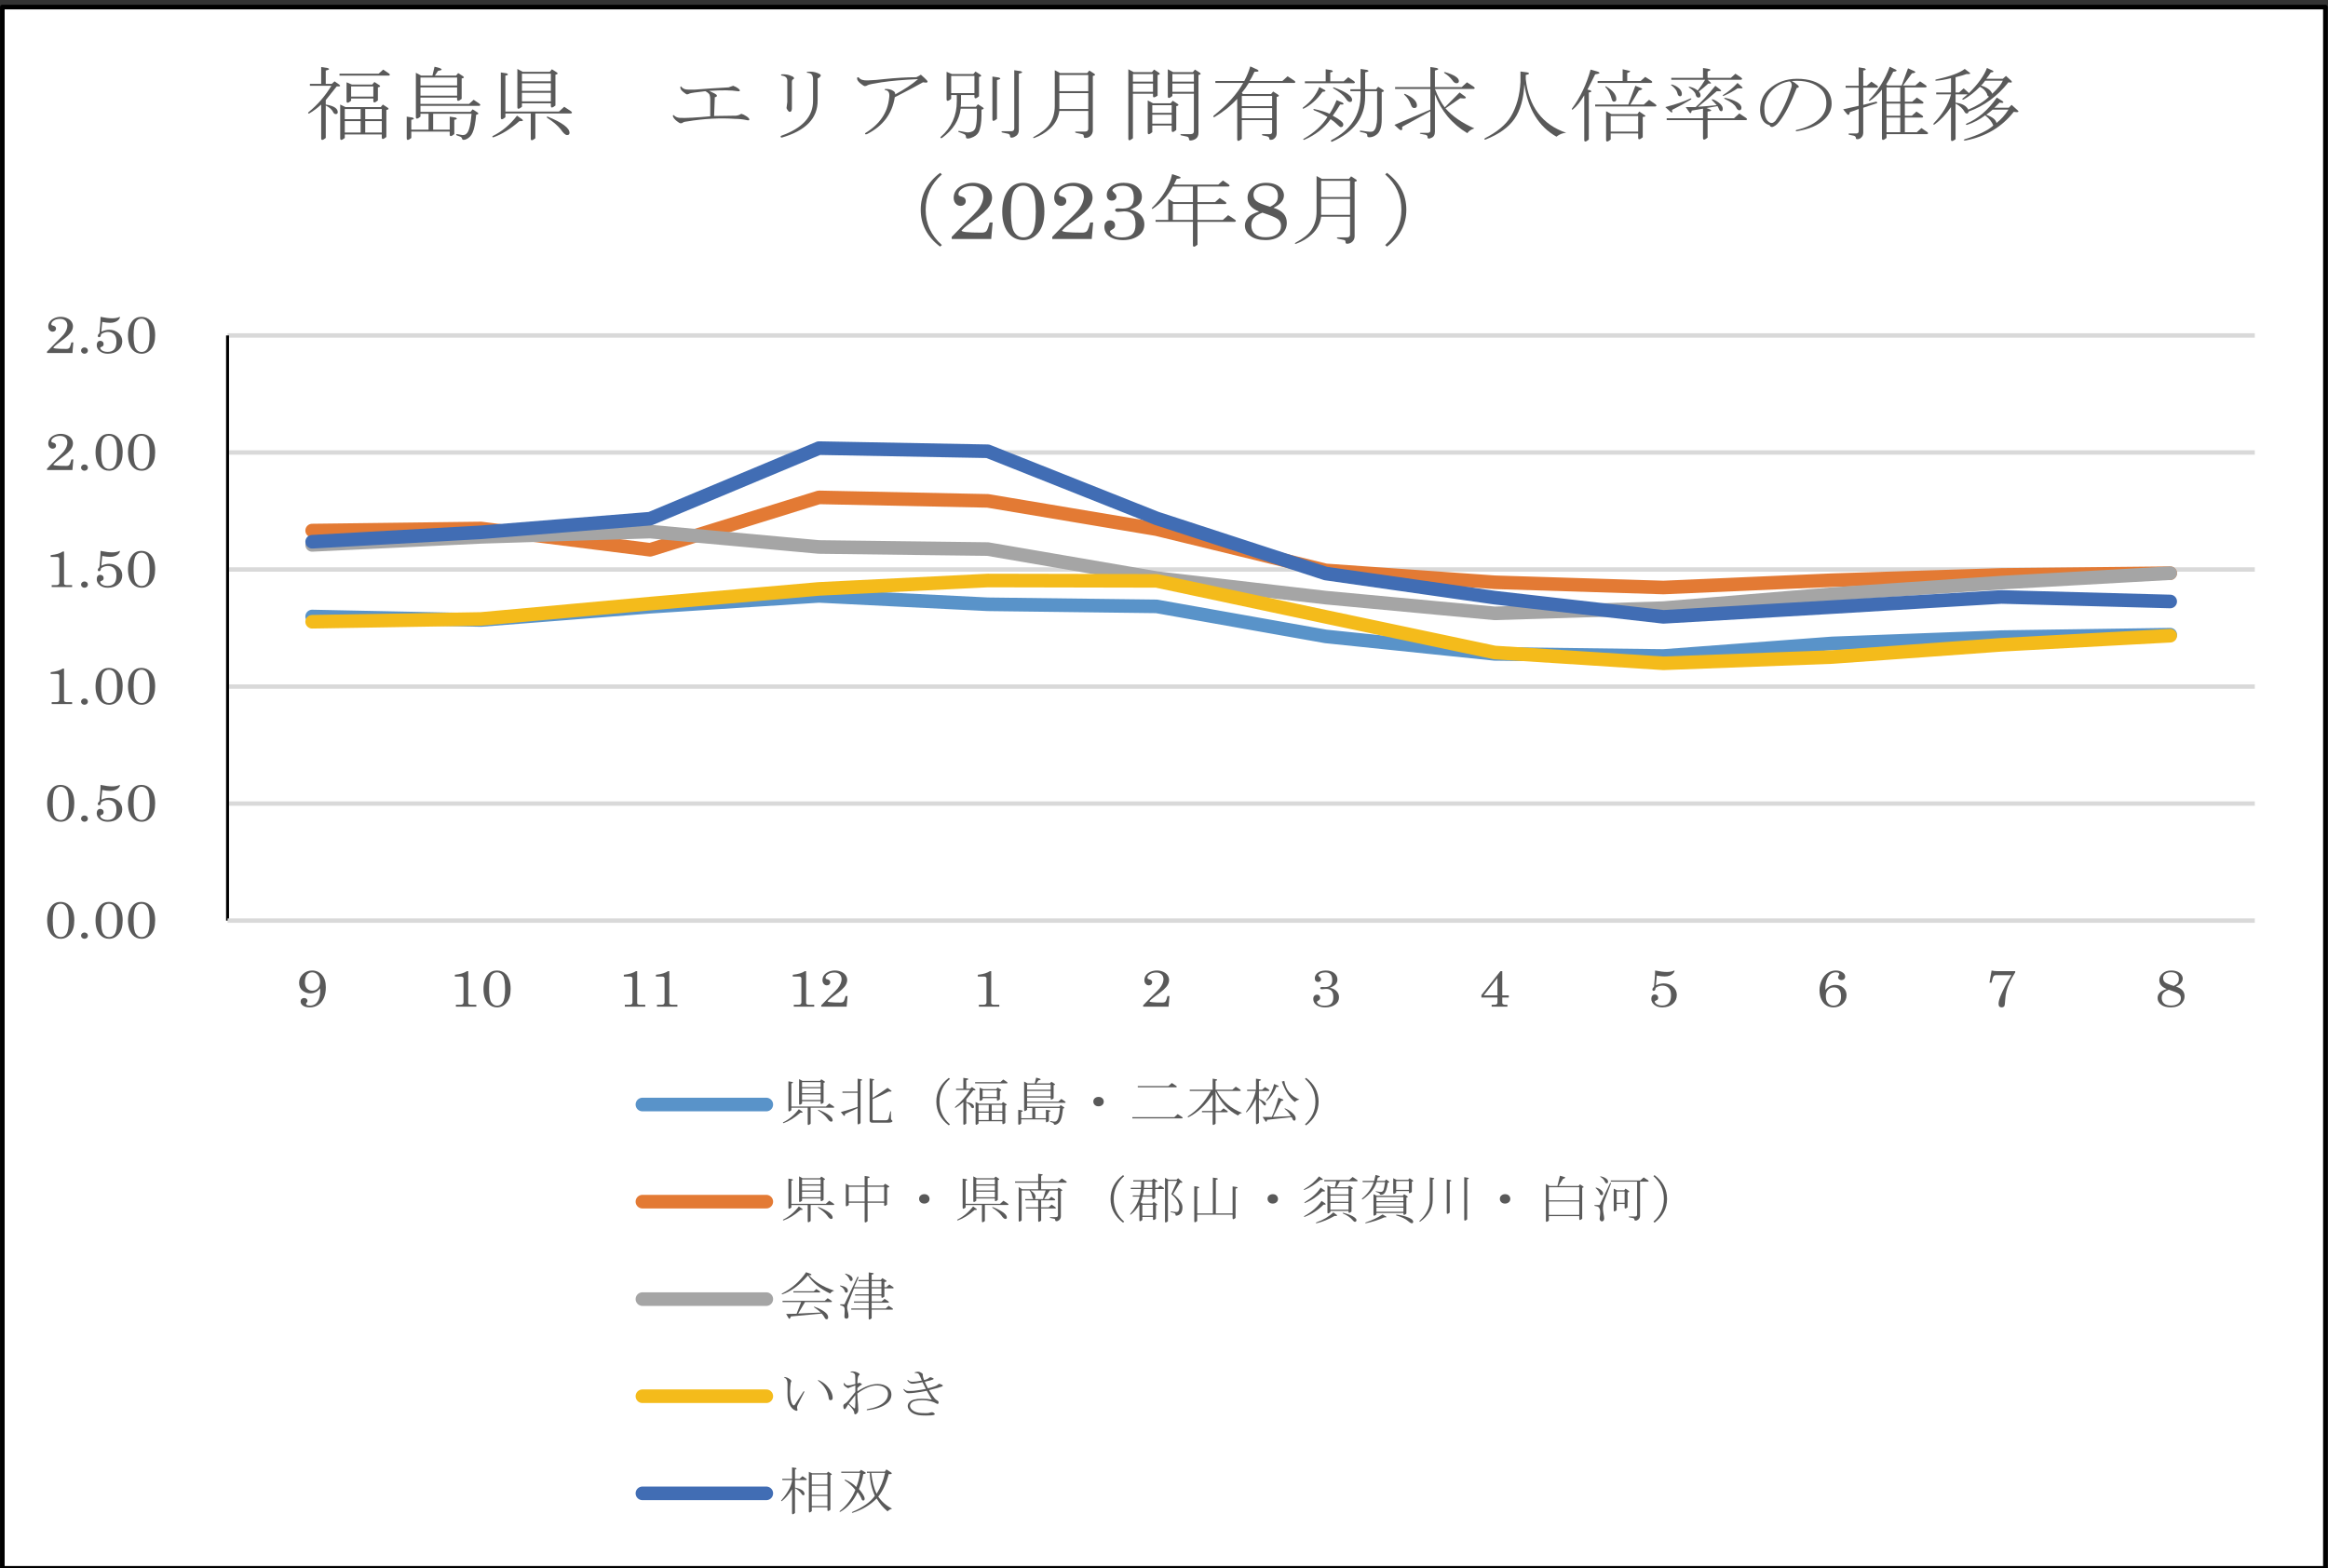 <svg xmlns="http://www.w3.org/2000/svg" xmlns:xlink="http://www.w3.org/1999/xlink" id="&#x30EC;&#x30A4;&#x30E4;&#x30FC;_1" x="0px" y="0px" width="495px" height="333.5px" viewBox="0 0 495 333.5" xml:space="preserve"><rect x="0" y="0" width="495" height="333.5" fill="#333333" stroke="none"/><g>	<rect x="0.554" y="1.504" fill-rule="evenodd" clip-rule="evenodd" fill="#FFFFFF" width="493.946" height="331.988"></rect>	<path fill="none" stroke="#D9D9D9" stroke-width="0.938" stroke-linejoin="round" stroke-miterlimit="10" d="M48.385,71.334  h431.049 M48.385,96.22h431.049 M48.385,121.108h431.049 M48.385,145.993h431.049 M48.385,170.879h431.049"></path>			<line fill="none" stroke="#000000" stroke-width="0.626" stroke-linejoin="round" stroke-miterlimit="10" x1="48.385" y1="195.765" x2="48.385" y2="71.334"></line>			<line fill="none" stroke="#D9D9D9" stroke-width="0.938" stroke-linejoin="round" stroke-miterlimit="10" x1="48.385" y1="195.765" x2="479.434" y2="195.765"></line>			<polyline fill="none" stroke="#5993C9" stroke-width="2.893" stroke-linecap="round" stroke-linejoin="round" stroke-miterlimit="10" points="  66.374,131.098 102.266,131.841 138.242,129.018 174.135,126.715 210.028,128.499 245.921,128.944 281.899,135.333   317.792,139.046 353.684,139.493 389.577,136.818 425.553,135.481 461.446,134.961  "></polyline>			<polyline fill="none" stroke="#E37A34" stroke-width="2.893" stroke-linecap="round" stroke-linejoin="round" stroke-miterlimit="10" points="  66.374,112.824 102.266,112.379 138.242,116.909 174.135,105.766 210.028,106.51 245.921,112.526 281.899,121.292 317.792,123.818   353.684,124.932 389.577,123.374 425.553,122.258 461.446,121.887  "></polyline>			<polyline fill="none" stroke="#A5A5A5" stroke-width="2.893" stroke-linecap="round" stroke-linejoin="round" stroke-miterlimit="10" points="  66.374,115.87 102.266,114.161 138.242,113.045 174.135,116.315 210.028,116.76 245.921,122.926 281.899,127.086 317.792,130.429   353.684,129.316 389.577,126.343 425.553,123.893 461.446,121.887  "></polyline>			<polyline fill="none" stroke="#F4BB1B" stroke-width="2.893" stroke-linecap="round" stroke-linejoin="round" stroke-miterlimit="10" points="  66.374,132.212 102.266,131.618 138.242,128.35 174.135,125.23 210.028,123.447 245.921,123.522 281.899,131.172 317.792,138.75   353.684,141.052 389.577,139.715 425.553,137.116 461.446,135.184  "></polyline>			<polyline fill="none" stroke="#416DB4" stroke-width="2.893" stroke-linecap="round" stroke-linejoin="round" stroke-miterlimit="10" points="  66.374,115.2 102.266,113.195 138.242,110.297 174.135,95.292 210.028,95.96 245.921,110.224 281.899,121.961 317.792,127.086   353.684,131.172 389.577,129.093 425.553,126.938 461.446,127.903  "></polyline>	<g>		<path fill="#595959" d="M12.868,191.79c0.784,0,1.437,0.277,1.959,0.827c0.648,0.679,0.972,1.707,0.972,3.085   c0,1.281-0.281,2.256-0.845,2.926c-0.563,0.668-1.242,1.004-2.037,1.004c-0.769,0-1.41-0.281-1.925-0.844   c-0.643-0.709-0.965-1.729-0.965-3.064c0-1.27,0.305-2.279,0.911-3.029C11.424,192.092,12.068,191.79,12.868,191.79z    M12.904,192.181c-0.53,0-0.944,0.229-1.242,0.688c-0.297,0.459-0.446,1.41-0.446,2.854c0,1.412,0.154,2.354,0.461,2.825   c0.309,0.472,0.721,0.706,1.24,0.706c0.522,0,0.924-0.218,1.205-0.652c0.334-0.518,0.502-1.465,0.502-2.84   c0-1.422-0.158-2.374-0.473-2.856C13.838,192.422,13.422,192.181,12.904,192.181z"></path>		<path fill="#595959" d="M17.967,198.292c0.201,0,0.373,0.066,0.514,0.197c0.141,0.13,0.21,0.285,0.21,0.467   c0,0.189-0.069,0.349-0.21,0.479c-0.141,0.131-0.313,0.197-0.519,0.197c-0.201,0-0.373-0.066-0.517-0.197   c-0.143-0.13-0.213-0.289-0.213-0.473c0-0.186,0.07-0.343,0.213-0.473C17.589,198.358,17.764,198.292,17.967,198.292z"></path>		<path fill="#595959" d="M23.155,191.79c0.783,0,1.438,0.277,1.96,0.827c0.646,0.679,0.97,1.707,0.97,3.085   c0,1.281-0.281,2.256-0.844,2.926c-0.563,0.668-1.242,1.004-2.038,1.004c-0.768,0-1.408-0.281-1.923-0.844   c-0.644-0.709-0.965-1.729-0.965-3.064c0-1.27,0.303-2.279,0.91-3.029C21.711,192.092,22.354,191.79,23.155,191.79z    M23.19,192.181c-0.53,0-0.944,0.229-1.241,0.688c-0.298,0.459-0.446,1.41-0.446,2.854c0,1.412,0.154,2.354,0.461,2.825   c0.308,0.472,0.721,0.706,1.239,0.706c0.522,0,0.925-0.218,1.206-0.652c0.333-0.518,0.5-1.465,0.5-2.84   c0-1.422-0.156-2.374-0.47-2.856C24.125,192.422,23.709,192.181,23.19,192.181z"></path>		<path fill="#595959" d="M30.059,191.79c0.783,0,1.437,0.277,1.959,0.827c0.648,0.679,0.971,1.707,0.971,3.085   c0,1.281-0.281,2.256-0.844,2.926c-0.563,0.668-1.242,1.004-2.038,1.004c-0.768,0-1.409-0.281-1.924-0.844   c-0.644-0.709-0.965-1.729-0.965-3.064c0-1.27,0.304-2.279,0.911-3.029C28.616,192.092,29.259,191.79,30.059,191.79z    M30.095,192.181c-0.531,0-0.944,0.229-1.242,0.688s-0.446,1.41-0.446,2.854c0,1.412,0.154,2.354,0.461,2.825   c0.309,0.472,0.721,0.706,1.239,0.706c0.522,0,0.925-0.218,1.206-0.652c0.334-0.518,0.501-1.465,0.501-2.84   c0-1.422-0.158-2.374-0.472-2.856C31.029,192.422,30.614,192.181,30.095,192.181z"></path>	</g>	<g>		<path fill="#595959" d="M12.868,166.907c0.784,0,1.437,0.276,1.959,0.826c0.648,0.68,0.972,1.707,0.972,3.086   c0,1.281-0.281,2.255-0.845,2.925c-0.563,0.669-1.242,1.003-2.037,1.003c-0.769,0-1.41-0.279-1.925-0.842   c-0.643-0.709-0.965-1.729-0.965-3.064c0-1.27,0.305-2.279,0.911-3.029C11.424,167.209,12.068,166.907,12.868,166.907z    M12.904,167.298c-0.53,0-0.944,0.229-1.242,0.688c-0.297,0.459-0.446,1.41-0.446,2.854c0,1.411,0.154,2.354,0.461,2.824   c0.309,0.473,0.721,0.707,1.24,0.707c0.522,0,0.924-0.218,1.205-0.653c0.334-0.517,0.502-1.464,0.502-2.839   c0-1.422-0.158-2.375-0.473-2.857C13.838,167.54,13.422,167.298,12.904,167.298z"></path>		<path fill="#595959" d="M17.967,173.409c0.201,0,0.373,0.065,0.514,0.195c0.141,0.131,0.21,0.287,0.21,0.469   c0,0.188-0.069,0.348-0.21,0.479s-0.313,0.195-0.519,0.195c-0.201,0-0.373-0.064-0.517-0.195   c-0.143-0.131-0.213-0.289-0.213-0.473c0-0.186,0.07-0.344,0.213-0.475C17.589,173.474,17.764,173.409,17.967,173.409z"></path>		<path fill="#595959" d="M21.376,166.907c1.016,0.211,1.846,0.316,2.489,0.316c0.302,0,0.584-0.027,0.85-0.08   c0.266-0.051,0.465-0.112,0.598-0.182c0.068-0.033,0.112-0.049,0.133-0.049c0.04,0,0.06,0.027,0.06,0.08   c0,0.129-0.091,0.296-0.271,0.505c-0.182,0.208-0.429,0.374-0.739,0.497c-0.311,0.125-0.67,0.186-1.076,0.186   c-0.47,0-1.03-0.064-1.682-0.195l-0.198,2.078c0.306-0.137,0.598-0.242,0.875-0.311s0.54-0.104,0.789-0.104   c0.788,0,1.45,0.236,1.986,0.708c0.535,0.472,0.804,1.054,0.804,1.746c0,0.769-0.284,1.402-0.854,1.897   c-0.571,0.499-1.311,0.746-2.22,0.746c-0.696,0-1.262-0.178-1.697-0.535c-0.437-0.357-0.655-0.782-0.655-1.276   c0-0.296,0.069-0.526,0.209-0.688c0.138-0.16,0.316-0.241,0.533-0.241c0.213,0,0.386,0.063,0.521,0.193   c0.135,0.128,0.202,0.296,0.202,0.503c0,0.156-0.033,0.277-0.099,0.363c-0.067,0.088-0.188,0.161-0.365,0.219   c-0.177,0.063-0.265,0.133-0.265,0.212c0,0.116,0.059,0.245,0.179,0.384c0.121,0.14,0.303,0.254,0.547,0.344   c0.243,0.088,0.521,0.133,0.835,0.133c0.615,0,1.084-0.172,1.408-0.517c0.323-0.345,0.485-0.905,0.485-1.683   c0-0.707-0.172-1.225-0.512-1.551c-0.344-0.326-0.779-0.488-1.31-0.488c-0.241,0-0.482,0.04-0.724,0.119   c-0.241,0.08-0.482,0.2-0.724,0.359c-0.028,0.254-0.079,0.424-0.151,0.508c-0.072,0.086-0.163,0.129-0.275,0.129   c-0.081,0-0.145-0.025-0.193-0.076c-0.048-0.051-0.072-0.121-0.072-0.212c0-0.159,0.082-0.318,0.246-0.474   c0.049-0.048,0.084-0.089,0.103-0.127l0.141-1.598C21.341,168.116,21.371,167.502,21.376,166.907z"></path>		<path fill="#595959" d="M30.059,166.907c0.783,0,1.437,0.276,1.959,0.826c0.648,0.68,0.971,1.707,0.971,3.086   c0,1.281-0.281,2.255-0.844,2.925c-0.563,0.669-1.242,1.003-2.038,1.003c-0.768,0-1.409-0.279-1.924-0.842   c-0.644-0.709-0.965-1.729-0.965-3.064c0-1.27,0.304-2.279,0.911-3.029C28.616,167.209,29.259,166.907,30.059,166.907z    M30.095,167.298c-0.531,0-0.944,0.229-1.242,0.688s-0.446,1.41-0.446,2.854c0,1.411,0.154,2.354,0.461,2.824   c0.309,0.473,0.721,0.707,1.239,0.707c0.522,0,0.925-0.218,1.206-0.653c0.334-0.517,0.501-1.464,0.501-2.839   c0-1.422-0.158-2.375-0.472-2.857S30.614,167.298,30.095,167.298z"></path>	</g>	<g>		<path fill="#595959" d="M13.616,142.167v6.789c0,0.104,0.04,0.181,0.12,0.235c0.116,0.075,0.26,0.114,0.429,0.114h1.169v0.408   h-4.342v-0.408h1.003c0.209,0,0.362-0.045,0.463-0.134s0.15-0.207,0.15-0.355v-5.132c0-0.105-0.046-0.193-0.138-0.266   c-0.093-0.072-0.211-0.109-0.355-0.109h-1.34v-0.375c0.63-0.073,1.139-0.17,1.528-0.292c0.391-0.12,0.736-0.28,1.033-0.476H13.616   z"></path>		<path fill="#595959" d="M17.967,148.527c0.201,0,0.373,0.065,0.514,0.196s0.21,0.286,0.21,0.468c0,0.188-0.069,0.349-0.21,0.479   c-0.141,0.131-0.313,0.196-0.519,0.196c-0.201,0-0.373-0.065-0.517-0.196c-0.143-0.13-0.213-0.288-0.213-0.474   c0-0.184,0.07-0.342,0.213-0.473C17.589,148.592,17.764,148.527,17.967,148.527z"></path>		<path fill="#595959" d="M23.155,142.026c0.783,0,1.438,0.275,1.96,0.826c0.646,0.679,0.97,1.707,0.97,3.085   c0,1.28-0.281,2.255-0.844,2.925c-0.563,0.669-1.242,1.004-2.038,1.004c-0.768,0-1.408-0.281-1.923-0.844   c-0.644-0.707-0.965-1.729-0.965-3.063c0-1.271,0.303-2.279,0.91-3.031C21.711,142.327,22.354,142.026,23.155,142.026z    M23.19,142.417c-0.53,0-0.944,0.229-1.241,0.688c-0.298,0.458-0.446,1.41-0.446,2.854c0,1.41,0.154,2.353,0.461,2.822   c0.308,0.473,0.721,0.709,1.239,0.709c0.522,0,0.925-0.218,1.206-0.653c0.333-0.519,0.5-1.466,0.5-2.841   c0-1.422-0.156-2.373-0.47-2.855C24.125,142.658,23.709,142.417,23.19,142.417z"></path>		<path fill="#595959" d="M30.059,142.026c0.783,0,1.437,0.275,1.959,0.826c0.648,0.679,0.971,1.707,0.971,3.085   c0,1.28-0.281,2.255-0.844,2.925c-0.563,0.669-1.242,1.004-2.038,1.004c-0.768,0-1.409-0.281-1.924-0.844   c-0.644-0.707-0.965-1.729-0.965-3.063c0-1.271,0.304-2.279,0.911-3.031C28.616,142.327,29.259,142.026,30.059,142.026z    M30.095,142.417c-0.531,0-0.944,0.229-1.242,0.688c-0.298,0.458-0.446,1.41-0.446,2.854c0,1.41,0.154,2.353,0.461,2.822   c0.309,0.473,0.721,0.709,1.239,0.709c0.522,0,0.925-0.218,1.206-0.653c0.334-0.519,0.501-1.466,0.501-2.841   c0-1.422-0.158-2.373-0.472-2.855C31.029,142.658,30.614,142.417,30.095,142.417z"></path>	</g>	<g>		<path fill="#595959" d="M13.616,117.286v6.789c0,0.102,0.04,0.18,0.12,0.234c0.116,0.076,0.26,0.115,0.429,0.115h1.169v0.406   h-4.342v-0.406h1.003c0.209,0,0.362-0.045,0.463-0.135c0.101-0.088,0.15-0.207,0.15-0.357v-5.13c0-0.104-0.046-0.193-0.138-0.267   c-0.093-0.072-0.211-0.109-0.355-0.109h-1.34v-0.375c0.63-0.072,1.139-0.169,1.528-0.291c0.391-0.121,0.736-0.279,1.033-0.475   H13.616z"></path>		<path fill="#595959" d="M17.967,123.645c0.201,0,0.373,0.065,0.514,0.195c0.141,0.131,0.21,0.287,0.21,0.469   c0,0.188-0.069,0.348-0.21,0.479s-0.313,0.195-0.519,0.195c-0.201,0-0.373-0.064-0.517-0.195   c-0.143-0.131-0.213-0.289-0.213-0.473c0-0.187,0.07-0.344,0.213-0.475C17.589,123.71,17.764,123.645,17.967,123.645z"></path>		<path fill="#595959" d="M21.376,117.143c1.016,0.211,1.846,0.316,2.489,0.316c0.302,0,0.584-0.027,0.85-0.08   s0.465-0.113,0.598-0.182c0.068-0.033,0.112-0.049,0.133-0.049c0.04,0,0.06,0.027,0.06,0.08c0,0.129-0.091,0.295-0.271,0.505   c-0.182,0.208-0.429,0.374-0.739,0.497c-0.311,0.124-0.67,0.186-1.076,0.186c-0.47,0-1.03-0.064-1.682-0.195l-0.198,2.078   c0.306-0.138,0.598-0.242,0.875-0.311s0.54-0.104,0.789-0.104c0.788,0,1.45,0.236,1.986,0.707   c0.535,0.473,0.804,1.055,0.804,1.747c0,0.769-0.284,1.402-0.854,1.897c-0.571,0.499-1.311,0.746-2.22,0.746   c-0.696,0-1.262-0.179-1.697-0.535c-0.437-0.357-0.655-0.782-0.655-1.277c0-0.295,0.069-0.525,0.209-0.688   c0.138-0.16,0.316-0.242,0.533-0.242c0.213,0,0.386,0.064,0.521,0.193c0.135,0.129,0.202,0.297,0.202,0.504   c0,0.156-0.033,0.277-0.099,0.363c-0.067,0.088-0.188,0.161-0.365,0.218c-0.177,0.063-0.265,0.134-0.265,0.213   c0,0.116,0.059,0.245,0.179,0.384c0.121,0.14,0.303,0.254,0.547,0.343c0.243,0.089,0.521,0.134,0.835,0.134   c0.615,0,1.084-0.172,1.408-0.518c0.323-0.344,0.485-0.904,0.485-1.682c0-0.707-0.172-1.225-0.512-1.551   c-0.344-0.326-0.779-0.488-1.31-0.488c-0.241,0-0.482,0.04-0.724,0.118c-0.241,0.081-0.482,0.2-0.724,0.36   c-0.028,0.254-0.079,0.424-0.151,0.508c-0.072,0.086-0.163,0.129-0.275,0.129c-0.081,0-0.145-0.026-0.193-0.077   c-0.048-0.05-0.072-0.12-0.072-0.212c0-0.158,0.082-0.317,0.246-0.474c0.049-0.047,0.084-0.088,0.103-0.126l0.141-1.598   C21.341,118.352,21.371,117.739,21.376,117.143z"></path>		<path fill="#595959" d="M30.059,117.143c0.783,0,1.437,0.276,1.959,0.826c0.648,0.68,0.971,1.707,0.971,3.086   c0,1.28-0.281,2.254-0.844,2.925c-0.563,0.669-1.242,1.003-2.038,1.003c-0.768,0-1.409-0.279-1.924-0.842   c-0.644-0.709-0.965-1.729-0.965-3.064c0-1.27,0.304-2.279,0.911-3.029C28.616,117.445,29.259,117.143,30.059,117.143z    M30.095,117.534c-0.531,0-0.944,0.23-1.242,0.689s-0.446,1.41-0.446,2.854c0,1.411,0.154,2.354,0.461,2.824   c0.309,0.473,0.721,0.707,1.239,0.707c0.522,0,0.925-0.219,1.206-0.653c0.334-0.518,0.501-1.464,0.501-2.839   c0-1.422-0.158-2.375-0.472-2.857S30.614,117.534,30.095,117.534z"></path>	</g>	<g>		<path fill="#595959" d="M11.366,98.756c-0.184,0.215,0.725,0.321,2.729,0.321c0.3,0,0.515-0.071,0.644-0.212   c0.128-0.143,0.274-0.535,0.439-1.176h0.415l-0.196,2.258H9.998v-0.294l1.755-1.802c0.976-0.957,1.563-1.559,1.761-1.807   c0.282-0.35,0.485-0.691,0.614-1.019c0.129-0.329,0.192-0.626,0.192-0.896c0-0.445-0.136-0.797-0.409-1.053   s-0.653-0.385-1.14-0.385c-0.546,0-0.992,0.119-1.338,0.355c-0.346,0.234-0.519,0.485-0.519,0.75c0,0.091,0.026,0.16,0.077,0.207   c0.049,0.047,0.153,0.09,0.313,0.125c0.407,0.087,0.609,0.302,0.609,0.643c0,0.184-0.067,0.338-0.204,0.46   c-0.137,0.12-0.312,0.181-0.525,0.181c-0.244,0-0.46-0.102-0.645-0.307c-0.185-0.204-0.277-0.472-0.277-0.803   c0-0.37,0.105-0.706,0.316-1.008c0.211-0.305,0.53-0.553,0.956-0.746s0.885-0.292,1.375-0.292c0.485,0,0.937,0.095,1.354,0.282   c0.415,0.19,0.729,0.438,0.938,0.744s0.313,0.641,0.313,1.004c0,0.25-0.054,0.504-0.158,0.762s-0.256,0.499-0.456,0.725   c-0.345,0.388-0.701,0.719-1.065,0.994l-1.589,1.209C11.844,98.283,11.55,98.542,11.366,98.756z"></path>		<path fill="#595959" d="M17.967,98.762c0.201,0,0.373,0.064,0.514,0.195s0.21,0.287,0.21,0.469c0,0.188-0.069,0.348-0.21,0.479   s-0.313,0.195-0.519,0.195c-0.201,0-0.373-0.064-0.517-0.195c-0.143-0.131-0.213-0.289-0.213-0.473   c0-0.187,0.07-0.344,0.213-0.475C17.589,98.827,17.764,98.762,17.967,98.762z"></path>		<path fill="#595959" d="M23.155,92.259c0.783,0,1.438,0.276,1.96,0.827c0.646,0.68,0.97,1.707,0.97,3.086   c0,1.279-0.281,2.254-0.844,2.924s-1.242,1.004-2.038,1.004c-0.768,0-1.408-0.281-1.923-0.843   c-0.644-0.708-0.965-1.729-0.965-3.063c0-1.27,0.303-2.281,0.91-3.03C21.711,92.561,22.354,92.259,23.155,92.259z M23.19,92.651   c-0.53,0-0.944,0.23-1.241,0.689c-0.298,0.458-0.446,1.41-0.446,2.854c0,1.41,0.154,2.354,0.461,2.824   c0.308,0.472,0.721,0.707,1.239,0.707c0.522,0,0.925-0.219,1.206-0.654c0.333-0.518,0.5-1.463,0.5-2.839   c0-1.422-0.156-2.374-0.47-2.856S23.709,92.651,23.19,92.651z"></path>		<path fill="#595959" d="M30.059,92.259c0.783,0,1.437,0.276,1.959,0.827c0.648,0.68,0.971,1.707,0.971,3.086   c0,1.279-0.281,2.254-0.844,2.924s-1.242,1.004-2.038,1.004c-0.768,0-1.409-0.281-1.924-0.843   c-0.644-0.708-0.965-1.729-0.965-3.063c0-1.27,0.304-2.281,0.911-3.03C28.616,92.561,29.259,92.259,30.059,92.259z M30.095,92.651   c-0.531,0-0.944,0.23-1.242,0.689c-0.298,0.458-0.446,1.41-0.446,2.854c0,1.41,0.154,2.354,0.461,2.824   c0.309,0.472,0.721,0.707,1.239,0.707c0.522,0,0.925-0.219,1.206-0.654c0.334-0.518,0.501-1.463,0.501-2.839   c0-1.422-0.158-2.374-0.472-2.856S30.614,92.651,30.095,92.651z"></path>	</g>	<g>		<path fill="#595959" d="M11.366,73.874c-0.184,0.215,0.725,0.322,2.729,0.322c0.3,0,0.515-0.07,0.644-0.213   c0.128-0.141,0.274-0.532,0.439-1.176h0.415l-0.196,2.259H9.998v-0.294l1.755-1.801c0.976-0.957,1.563-1.559,1.761-1.806   c0.282-0.353,0.485-0.692,0.614-1.021s0.192-0.627,0.192-0.895c0-0.447-0.136-0.799-0.409-1.054   c-0.273-0.257-0.653-0.384-1.14-0.384c-0.546,0-0.992,0.117-1.338,0.354s-0.519,0.486-0.519,0.752c0,0.09,0.026,0.158,0.077,0.206   c0.049,0.047,0.153,0.089,0.313,0.126c0.407,0.087,0.609,0.301,0.609,0.641c0,0.186-0.067,0.338-0.204,0.461   c-0.137,0.121-0.312,0.182-0.525,0.182c-0.244,0-0.46-0.103-0.645-0.308c-0.185-0.204-0.277-0.472-0.277-0.802   c0-0.37,0.105-0.707,0.316-1.01c0.211-0.304,0.53-0.551,0.956-0.746c0.426-0.193,0.885-0.29,1.375-0.29   c0.485,0,0.937,0.095,1.354,0.283c0.415,0.188,0.729,0.435,0.938,0.743c0.209,0.305,0.313,0.641,0.313,1.002   c0,0.251-0.054,0.504-0.158,0.762s-0.256,0.5-0.456,0.724c-0.345,0.39-0.701,0.72-1.065,0.996l-1.589,1.208   C11.844,73.401,11.55,73.661,11.366,73.874z"></path>		<path fill="#595959" d="M17.967,73.879c0.201,0,0.373,0.066,0.514,0.196c0.141,0.131,0.21,0.286,0.21,0.468   c0,0.188-0.069,0.348-0.21,0.479s-0.313,0.196-0.519,0.196c-0.201,0-0.373-0.065-0.517-0.196   c-0.143-0.131-0.213-0.287-0.213-0.474c0-0.184,0.07-0.342,0.213-0.473C17.589,73.946,17.764,73.879,17.967,73.879z"></path>		<path fill="#595959" d="M21.376,67.378c1.016,0.21,1.846,0.314,2.489,0.314c0.302,0,0.584-0.025,0.85-0.079   c0.266-0.051,0.465-0.112,0.598-0.182c0.068-0.031,0.112-0.049,0.133-0.049c0.04,0,0.06,0.027,0.06,0.082   c0,0.127-0.091,0.294-0.271,0.504c-0.182,0.207-0.429,0.374-0.739,0.498c-0.311,0.123-0.67,0.184-1.076,0.184   c-0.47,0-1.03-0.066-1.682-0.196l-0.198,2.079c0.306-0.137,0.598-0.241,0.875-0.311c0.277-0.068,0.54-0.103,0.789-0.103   c0.788,0,1.45,0.235,1.986,0.706c0.535,0.473,0.804,1.055,0.804,1.748c0,0.768-0.284,1.402-0.854,1.898   c-0.571,0.498-1.311,0.745-2.22,0.745c-0.696,0-1.262-0.179-1.697-0.536c-0.437-0.357-0.655-0.781-0.655-1.275   c0-0.297,0.069-0.527,0.209-0.689c0.138-0.16,0.316-0.241,0.533-0.241c0.213,0,0.386,0.063,0.521,0.193   c0.135,0.128,0.202,0.296,0.202,0.503c0,0.156-0.033,0.278-0.099,0.365c-0.067,0.088-0.188,0.16-0.365,0.218   c-0.177,0.062-0.265,0.132-0.265,0.212c0,0.115,0.059,0.244,0.179,0.383c0.121,0.141,0.303,0.254,0.547,0.344   c0.243,0.088,0.521,0.133,0.835,0.133c0.615,0,1.084-0.172,1.408-0.518c0.323-0.344,0.485-0.904,0.485-1.681   c0-0.708-0.172-1.224-0.512-1.55c-0.344-0.326-0.779-0.491-1.31-0.491c-0.241,0-0.482,0.042-0.724,0.121s-0.482,0.2-0.724,0.358   c-0.028,0.254-0.079,0.424-0.151,0.508c-0.072,0.086-0.163,0.129-0.275,0.129c-0.081,0-0.145-0.025-0.193-0.076   c-0.048-0.051-0.072-0.121-0.072-0.213c0-0.158,0.082-0.316,0.246-0.473c0.049-0.047,0.084-0.088,0.103-0.125l0.141-1.6   C21.341,68.586,21.371,67.973,21.376,67.378z"></path>		<path fill="#595959" d="M30.059,67.378c0.783,0,1.437,0.276,1.959,0.827c0.648,0.678,0.971,1.705,0.971,3.084   c0,1.281-0.281,2.256-0.844,2.926c-0.563,0.668-1.242,1.003-2.038,1.003c-0.768,0-1.409-0.28-1.924-0.844   c-0.644-0.706-0.965-1.728-0.965-3.063c0-1.27,0.304-2.279,0.911-3.03C28.616,67.68,29.259,67.378,30.059,67.378z M30.095,67.77   c-0.531,0-0.944,0.229-1.242,0.688s-0.446,1.41-0.446,2.854c0,1.412,0.154,2.354,0.461,2.824c0.309,0.473,0.721,0.709,1.239,0.709   c0.522,0,0.925-0.219,1.206-0.654c0.334-0.518,0.501-1.465,0.501-2.841c0-1.421-0.158-2.373-0.472-2.856   C31.029,68.01,30.614,67.77,30.095,67.77z"></path>	</g>	<g>		<path fill="#595959" d="M68.074,210.157c-0.262,0.355-0.567,0.623-0.917,0.803s-0.741,0.27-1.175,0.27   c-0.604,0-1.152-0.19-1.645-0.572c-0.491-0.381-0.738-0.941-0.738-1.682c0-0.721,0.272-1.334,0.817-1.841   c0.544-0.505,1.195-0.759,1.951-0.759c0.831,0,1.524,0.313,2.08,0.936c0.555,0.625,0.832,1.5,0.832,2.628   c0,0.937-0.154,1.726-0.461,2.37c-0.309,0.644-0.715,1.122-1.221,1.437c-0.507,0.313-1.078,0.47-1.713,0.47   c-0.616,0-1.098-0.121-1.444-0.367c-0.349-0.244-0.522-0.537-0.522-0.877c0-0.227,0.072-0.406,0.216-0.545   c0.144-0.138,0.322-0.208,0.542-0.208c0.197,0,0.365,0.061,0.502,0.181c0.137,0.119,0.206,0.264,0.206,0.429   c0,0.12-0.064,0.253-0.19,0.397c-0.078,0.092-0.118,0.168-0.118,0.234c0,0.103,0.067,0.189,0.2,0.264s0.346,0.111,0.639,0.111   c0.418,0,0.785-0.104,1.104-0.313c0.316-0.208,0.573-0.551,0.771-1.027c0.196-0.479,0.295-1.095,0.295-1.853L68.074,210.157z    M66.385,206.768c-0.45,0-0.82,0.17-1.109,0.508c-0.29,0.34-0.435,0.85-0.435,1.531c0,0.625,0.145,1.09,0.435,1.396   c0.289,0.307,0.667,0.46,1.133,0.46c0.463,0,0.852-0.165,1.168-0.495c0.314-0.33,0.473-0.793,0.473-1.389   c0-0.615-0.165-1.105-0.492-1.469C67.231,206.95,66.839,206.768,66.385,206.768z"></path>	</g>	<g>		<path fill="#595959" d="M99.561,206.516v6.791c0,0.102,0.04,0.18,0.121,0.234c0.116,0.076,0.258,0.113,0.427,0.113h1.172v0.408   h-4.342v-0.408h1c0.209,0,0.364-0.043,0.465-0.133c0.101-0.088,0.151-0.207,0.151-0.355v-5.132c0-0.104-0.047-0.193-0.14-0.266   c-0.093-0.073-0.212-0.109-0.356-0.109h-1.337v-0.376c0.627-0.072,1.136-0.169,1.527-0.291c0.392-0.121,0.734-0.281,1.032-0.477   H99.561z"></path>		<path fill="#595959" d="M105.644,206.375c0.784,0,1.438,0.276,1.961,0.828c0.646,0.678,0.97,1.705,0.97,3.084   c0,1.28-0.281,2.254-0.844,2.925c-0.563,0.669-1.242,1.003-2.038,1.003c-0.768,0-1.408-0.279-1.923-0.844   c-0.644-0.706-0.965-1.728-0.965-3.063c0-1.27,0.303-2.279,0.91-3.031C104.202,206.677,104.844,206.375,105.644,206.375z    M105.68,206.768c-0.53,0-0.944,0.229-1.241,0.688c-0.298,0.459-0.446,1.41-0.446,2.854c0,1.411,0.154,2.354,0.461,2.823   c0.308,0.474,0.721,0.709,1.239,0.709c0.522,0,0.925-0.218,1.206-0.653c0.333-0.519,0.5-1.465,0.5-2.842   c0-1.42-0.156-2.373-0.47-2.855S106.2,206.768,105.68,206.768z"></path>	</g>	<g>		<path fill="#595959" d="M135.483,206.516v6.791c0,0.102,0.04,0.18,0.121,0.234c0.117,0.076,0.26,0.113,0.428,0.113h1.17v0.408   h-4.341v-0.408h1.001c0.209,0,0.364-0.043,0.463-0.133c0.103-0.088,0.152-0.207,0.152-0.355v-5.132   c0-0.104-0.047-0.193-0.139-0.266c-0.094-0.073-0.211-0.109-0.356-0.109h-1.338v-0.376c0.628-0.072,1.138-0.169,1.528-0.291   c0.39-0.121,0.734-0.281,1.032-0.477H135.483z"></path>		<path fill="#595959" d="M142.314,206.516v6.791c0,0.102,0.04,0.18,0.12,0.234c0.118,0.076,0.26,0.113,0.429,0.113h1.17v0.408   h-4.341v-0.408h1.001c0.209,0,0.364-0.043,0.463-0.133c0.103-0.088,0.151-0.207,0.151-0.355v-5.132   c0-0.104-0.047-0.193-0.138-0.266c-0.094-0.073-0.212-0.109-0.356-0.109h-1.339v-0.376c0.629-0.072,1.138-0.169,1.529-0.291   c0.39-0.121,0.734-0.281,1.031-0.477H142.314z"></path>	</g>	<g>		<path fill="#595959" d="M171.406,206.516v6.791c0,0.102,0.04,0.18,0.121,0.234c0.116,0.076,0.26,0.113,0.429,0.113h1.168v0.408   h-4.341v-0.408h1.002c0.209,0,0.363-0.043,0.464-0.133c0.101-0.088,0.149-0.207,0.149-0.355v-5.132   c0-0.104-0.045-0.193-0.138-0.266c-0.093-0.073-0.21-0.109-0.355-0.109h-1.34v-0.376c0.63-0.072,1.14-0.169,1.529-0.291   c0.39-0.121,0.735-0.281,1.033-0.477H171.406z"></path>		<path fill="#595959" d="M175.987,212.872c-0.184,0.215,0.725,0.321,2.729,0.321c0.3,0,0.515-0.07,0.644-0.212   c0.129-0.141,0.274-0.533,0.439-1.176h0.415l-0.195,2.258h-5.4v-0.293l1.756-1.801c0.976-0.957,1.563-1.56,1.761-1.807   c0.281-0.352,0.484-0.693,0.613-1.02c0.129-0.33,0.193-0.627,0.193-0.896c0-0.447-0.137-0.798-0.41-1.054   s-0.652-0.383-1.139-0.383c-0.547,0-0.993,0.117-1.339,0.354s-0.519,0.486-0.519,0.751c0,0.091,0.026,0.159,0.077,0.206   c0.049,0.047,0.153,0.09,0.313,0.126c0.408,0.087,0.61,0.302,0.61,0.642c0,0.186-0.068,0.338-0.205,0.46   c-0.137,0.12-0.312,0.183-0.525,0.183c-0.244,0-0.46-0.104-0.645-0.309c-0.185-0.204-0.277-0.471-0.277-0.801   c0-0.371,0.105-0.708,0.316-1.01c0.212-0.305,0.53-0.552,0.956-0.746c0.427-0.193,0.885-0.291,1.375-0.291   c0.485,0,0.937,0.095,1.354,0.283c0.415,0.188,0.729,0.436,0.938,0.742s0.314,0.642,0.314,1.004c0,0.25-0.054,0.504-0.158,0.762   s-0.256,0.5-0.457,0.723c-0.345,0.39-0.701,0.721-1.065,0.996l-1.589,1.209C176.465,212.399,176.172,212.659,175.987,212.872z"></path>	</g>	<g>		<path fill="#595959" d="M210.76,206.516v6.791c0,0.102,0.04,0.18,0.121,0.234c0.116,0.076,0.258,0.113,0.427,0.113h1.171v0.408   h-4.341v-0.408h1c0.209,0,0.364-0.043,0.465-0.133c0.101-0.088,0.151-0.207,0.151-0.355v-5.132c0-0.104-0.047-0.193-0.14-0.266   c-0.093-0.073-0.212-0.109-0.356-0.109h-1.337v-0.376c0.627-0.072,1.136-0.169,1.527-0.291c0.392-0.121,0.734-0.281,1.031-0.477   H210.76z"></path>	</g>	<g>		<path fill="#595959" d="M244.434,212.872c-0.186,0.215,0.725,0.321,2.728,0.321c0.3,0,0.515-0.07,0.644-0.212   c0.128-0.141,0.275-0.533,0.439-1.176h0.415l-0.195,2.258h-5.4v-0.293l1.756-1.801c0.977-0.957,1.563-1.56,1.761-1.807   c0.281-0.352,0.486-0.693,0.614-1.02c0.129-0.33,0.193-0.627,0.193-0.896c0-0.447-0.137-0.798-0.41-1.054s-0.652-0.383-1.14-0.383   c-0.547,0-0.992,0.117-1.338,0.354s-0.52,0.486-0.52,0.751c0,0.091,0.026,0.159,0.079,0.206c0.048,0.047,0.152,0.09,0.313,0.126   c0.406,0.087,0.609,0.302,0.609,0.642c0,0.186-0.069,0.338-0.206,0.46c-0.137,0.12-0.312,0.183-0.524,0.183   c-0.245,0-0.459-0.104-0.645-0.309c-0.185-0.204-0.278-0.471-0.278-0.801c0-0.371,0.105-0.708,0.317-1.01   c0.211-0.305,0.529-0.552,0.955-0.746c0.427-0.193,0.885-0.291,1.375-0.291c0.486,0,0.938,0.095,1.354,0.283   c0.417,0.188,0.729,0.436,0.938,0.742s0.314,0.642,0.314,1.004c0,0.25-0.053,0.504-0.157,0.762s-0.256,0.5-0.457,0.723   c-0.346,0.39-0.7,0.721-1.066,0.996l-1.589,1.209C244.911,212.399,244.619,212.659,244.434,212.872z"></path>	</g>	<g>		<path fill="#595959" d="M282.75,210.042c0.574,0.129,1.023,0.34,1.346,0.632c0.41,0.375,0.613,0.837,0.613,1.388   c0,0.624-0.244,1.125-0.734,1.502c-0.561,0.436-1.287,0.652-2.184,0.652c-0.539,0-1.004-0.08-1.391-0.238   c-0.387-0.16-0.678-0.375-0.871-0.648c-0.191-0.271-0.289-0.578-0.289-0.919c0-0.276,0.074-0.493,0.225-0.653   c0.146-0.159,0.334-0.239,0.559-0.239c0.205,0,0.371,0.061,0.496,0.183c0.123,0.121,0.186,0.287,0.186,0.496   c0,0.137-0.033,0.248-0.096,0.342c-0.064,0.092-0.178,0.179-0.338,0.259c-0.172,0.083-0.26,0.161-0.26,0.239   c0,0.109,0.061,0.23,0.184,0.366c0.123,0.137,0.303,0.246,0.543,0.327c0.24,0.082,0.543,0.121,0.908,0.121   c0.631,0,1.098-0.14,1.402-0.42c0.303-0.282,0.453-0.732,0.453-1.352c0-0.65-0.127-1.111-0.389-1.387   c-0.258-0.272-0.643-0.41-1.154-0.41c-0.137,0-0.307,0.016-0.512,0.043c-0.164,0.021-0.283,0.034-0.355,0.034   c-0.121,0-0.215-0.022-0.281-0.069c-0.064-0.045-0.1-0.102-0.1-0.17c0-0.078,0.031-0.136,0.094-0.178   c0.063-0.041,0.164-0.063,0.305-0.063l0.332,0.01l0.289,0.013c0.51,0,0.895-0.118,1.152-0.354c0.256-0.234,0.385-0.598,0.385-1.09   c0-0.606-0.121-1.035-0.367-1.291c-0.244-0.255-0.611-0.383-1.098-0.383c-0.447,0-0.801,0.072-1.066,0.217   s-0.398,0.279-0.398,0.402c0,0.078,0.076,0.186,0.229,0.318c0.217,0.182,0.326,0.371,0.326,0.564c0,0.15-0.061,0.273-0.182,0.375   c-0.119,0.102-0.273,0.152-0.465,0.152c-0.201,0-0.363-0.068-0.49-0.207c-0.127-0.137-0.189-0.329-0.189-0.576   c0-0.385,0.152-0.725,0.457-1.022c0.436-0.421,1.057-0.632,1.863-0.632c0.756,0,1.359,0.184,1.809,0.549   c0.451,0.367,0.676,0.82,0.676,1.361c0,0.388-0.121,0.724-0.365,1.007C283.762,209.575,283.344,209.825,282.75,210.042z"></path>	</g>	<g>		<path fill="#595959" d="M319.034,206.516h0.393v5.148h1.385v0.462h-1.385v1.158c0,0.103,0.043,0.184,0.131,0.245   c0.129,0.084,0.279,0.125,0.447,0.125h0.512v0.408h-3.346v-0.408h0.621c0.209,0,0.363-0.039,0.461-0.119   c0.1-0.079,0.146-0.195,0.146-0.348v-1.062h-3.41v-0.521L319.034,206.516z M318.399,207.983l-2.91,3.682h2.91V207.983z"></path>	</g>	<g>		<path fill="#595959" d="M351.924,206.375c1.016,0.211,1.846,0.314,2.49,0.314c0.301,0,0.584-0.025,0.85-0.078   c0.264-0.053,0.465-0.113,0.598-0.183c0.068-0.031,0.111-0.048,0.133-0.048c0.039,0,0.059,0.026,0.059,0.082   c0,0.127-0.09,0.293-0.27,0.502c-0.184,0.209-0.428,0.375-0.74,0.499c-0.311,0.123-0.67,0.184-1.076,0.184   c-0.471,0-1.031-0.065-1.682-0.196l-0.197,2.08c0.305-0.138,0.598-0.242,0.875-0.311s0.539-0.104,0.789-0.104   c0.787,0,1.449,0.236,1.984,0.707c0.537,0.473,0.805,1.055,0.805,1.747c0,0.769-0.285,1.402-0.855,1.899   c-0.572,0.497-1.311,0.744-2.219,0.744c-0.695,0-1.262-0.179-1.697-0.535c-0.438-0.357-0.654-0.782-0.654-1.275   c0-0.297,0.068-0.527,0.209-0.689c0.137-0.161,0.316-0.242,0.533-0.242c0.213,0,0.387,0.064,0.521,0.193s0.201,0.297,0.201,0.504   c0,0.156-0.033,0.277-0.1,0.365c-0.066,0.086-0.188,0.159-0.363,0.217c-0.178,0.063-0.266,0.133-0.266,0.212   c0,0.116,0.059,0.244,0.18,0.384s0.303,0.254,0.547,0.343c0.242,0.089,0.521,0.134,0.834,0.134c0.615,0,1.084-0.172,1.408-0.518   c0.324-0.344,0.486-0.904,0.486-1.682c0-0.707-0.172-1.223-0.512-1.55c-0.344-0.327-0.779-0.491-1.311-0.491   c-0.24,0-0.482,0.041-0.723,0.121c-0.242,0.08-0.482,0.199-0.725,0.358c-0.027,0.255-0.078,0.425-0.15,0.509   c-0.072,0.086-0.166,0.129-0.277,0.129c-0.08,0-0.145-0.026-0.191-0.077c-0.049-0.05-0.072-0.12-0.072-0.212   c0-0.158,0.082-0.317,0.246-0.474c0.049-0.047,0.082-0.088,0.102-0.124l0.141-1.6   C351.889,207.584,351.918,206.971,351.924,206.375z"></path>	</g>	<g>		<path fill="#595959" d="M388.141,210.495c0.313-0.377,0.643-0.648,0.988-0.811c0.346-0.164,0.725-0.246,1.141-0.246   c0.666,0,1.227,0.205,1.68,0.613c0.451,0.408,0.678,0.924,0.678,1.549c0,0.748-0.27,1.374-0.803,1.871   c-0.535,0.497-1.195,0.744-1.984,0.744c-0.555,0-1.049-0.133-1.482-0.4c-0.434-0.266-0.789-0.683-1.064-1.248   c-0.275-0.566-0.414-1.225-0.414-1.98c0-0.814,0.17-1.555,0.508-2.221c0.336-0.662,0.768-1.16,1.293-1.492   s1.072-0.498,1.643-0.498c0.588,0,1.086,0.146,1.496,0.436c0.342,0.236,0.512,0.52,0.512,0.849c0,0.222-0.074,0.401-0.225,0.544   c-0.152,0.141-0.336,0.213-0.553,0.213c-0.201,0-0.373-0.061-0.516-0.181c-0.143-0.118-0.213-0.261-0.213-0.423   c0-0.109,0.049-0.232,0.145-0.371c0.088-0.127,0.131-0.227,0.131-0.299c0-0.102-0.053-0.186-0.162-0.25   c-0.145-0.084-0.344-0.125-0.596-0.125c-0.391,0-0.746,0.109-1.068,0.331c-0.32,0.222-0.594,0.601-0.816,1.14   s-0.334,1.145-0.334,1.815C388.124,210.151,388.129,210.298,388.141,210.495z M389.938,209.971c-0.502,0-0.914,0.165-1.232,0.492   c-0.32,0.33-0.48,0.791-0.48,1.385c0,0.646,0.154,1.141,0.463,1.48c0.311,0.342,0.705,0.513,1.184,0.513   c0.473,0,0.857-0.162,1.146-0.485c0.289-0.322,0.434-0.805,0.434-1.447c0-0.682-0.135-1.176-0.402-1.479   C390.784,210.124,390.413,209.971,389.938,209.971z"></path>	</g>	<g>		<path fill="#595959" d="M423.465,206.381c0.393,0.09,0.82,0.135,1.277,0.135h3.752v0.252c-0.553,0.873-0.963,1.613-1.236,2.216   c-0.273,0.604-0.48,1.183-0.621,1.733c-0.141,0.553-0.234,1.193-0.277,1.927c-0.041,0.606-0.078,0.979-0.115,1.123   c-0.035,0.144-0.109,0.255-0.219,0.331c-0.111,0.079-0.256,0.117-0.432,0.117c-0.201,0-0.357-0.062-0.471-0.185   s-0.168-0.317-0.168-0.581c0-0.236,0.045-0.531,0.139-0.885c0.092-0.354,0.303-0.883,0.633-1.588   c0.438-0.941,0.816-1.684,1.139-2.225l0.834-1.381h-3.27c-0.242,0-0.422,0.076-0.539,0.229c-0.119,0.152-0.262,0.607-0.426,1.365   h-0.436L423.465,206.381z"></path>	</g>	<g>		<path fill="#595959" d="M462.682,209.793c0.641,0.21,1.105,0.484,1.391,0.822c0.285,0.34,0.428,0.749,0.428,1.228   c0,0.585-0.205,1.093-0.619,1.528c-0.535,0.564-1.297,0.844-2.285,0.844c-0.873,0-1.563-0.189-2.068-0.567   c-0.508-0.38-0.76-0.852-0.76-1.417c0-0.425,0.145-0.796,0.436-1.113c0.293-0.317,0.795-0.586,1.51-0.807   c-1.057-0.412-1.584-1.044-1.584-1.901c0-0.554,0.238-1.032,0.715-1.433c0.477-0.401,1.08-0.602,1.811-0.602   c0.502,0,0.941,0.078,1.313,0.234s0.654,0.368,0.85,0.637c0.195,0.268,0.293,0.551,0.293,0.844   C464.11,208.772,463.633,209.34,462.682,209.793z M461.167,210.463c-0.57,0.217-0.967,0.461-1.186,0.733   c-0.223,0.272-0.334,0.606-0.334,1.001c0,0.516,0.168,0.914,0.504,1.199c0.336,0.284,0.82,0.428,1.451,0.428   c0.666,0,1.186-0.144,1.555-0.428c0.369-0.285,0.555-0.661,0.555-1.129c0-0.425-0.158-0.746-0.479-0.964   S462.225,210.806,461.167,210.463z M462.217,209.653c0.422-0.218,0.705-0.434,0.85-0.646s0.217-0.491,0.217-0.836   c0-0.454-0.143-0.804-0.428-1.05c-0.285-0.248-0.699-0.371-1.242-0.371c-0.527,0-0.938,0.115-1.23,0.346   c-0.293,0.231-0.441,0.531-0.441,0.901c0,0.367,0.129,0.659,0.385,0.878C460.581,209.092,461.209,209.352,462.217,209.653z"></path>	</g>	<g>		<path fill="#595959" d="M68.292,29.399v-7.167c-0.9,0.812-1.75,1.444-2.548,1.894c-0.251,0.046-0.301-0.045-0.15-0.271   c1.897-1.532,3.521-3.403,4.87-5.612h-4.57v-0.406h2.398v-3.582l1.349,0.202c0.549,0.181,0.423,0.361-0.376,0.542v2.838h1.274   l0.6-0.539l0.975,0.676c0.399,0.314,0.225,0.45-0.524,0.406l-2.324,2.906v0.946c1.699,0.271,2.549,0.812,2.549,1.623   c0,0.271-0.15,0.406-0.45,0.406c-0.199,0-0.375-0.136-0.523-0.406c-0.251-0.541-0.776-1.015-1.575-1.42v6.897   C68.616,29.872,68.292,29.895,68.292,29.399z M72.188,15.674h8.315l0.976-0.879l1.198,0.811c0.3,0.227,0.3,0.383,0,0.473H72.188   V15.674z M81.179,28.588h-7.868v0.744c-0.649,0.539-0.974,0.563-0.974,0.066v-7.167l1.124,0.542h7.492l0.45-0.542l1.048,0.676   c0.301,0.226,0.2,0.385-0.3,0.474v5.748c-0.648,0.539-0.973,0.563-0.973,0.066V28.588z M73.311,25.343h3.371v-2.165h-3.371V25.343   z M76.682,28.182v-2.434h-3.371v2.434H76.682z M74.659,20.948v0.473c-0.648,0.542-0.973,0.564-0.973,0.068V17.5l1.123,0.473h4.347   l0.45-0.541l1.048,0.676c0.3,0.227,0.199,0.383-0.3,0.475v2.771c-0.648,0.542-0.973,0.565-0.973,0.067v-0.473H74.659z    M79.381,20.542v-2.162h-4.723v2.162H79.381z M77.658,25.343h3.521v-2.165h-3.521V25.343z M81.179,25.749h-3.521v2.434h3.521   V25.749z"></path>		<path fill="#595959" d="M98.995,29.668c-0.501,0.137-0.75,0.068-0.75-0.201c-0.05-0.182-0.175-0.316-0.374-0.406l-0.749-0.271   c-0.201-0.18-0.177-0.27,0.074-0.27l1.123,0.203c0.399,0,0.676-0.092,0.826-0.27c0.549-0.406,0.923-1.826,1.122-4.26h-8.166v3.381   h3.522v-2.773l1.272,0.203c0.399,0.227,0.3,0.383-0.3,0.473v3.043c-0.648,0.541-0.973,0.563-0.973,0.068v-0.609h-8.168v1.354   c-0.65,0.539-0.975,0.563-0.975,0.066v-4.598l1.274,0.203c0.399,0.227,0.3,0.383-0.3,0.473v2.098h3.671v-3.381h-1.723v0.607   c-0.65,0.542-0.975,0.564-0.975,0.068v-9.398l1.124,0.607h2.398l0.449-1.892l1.049,0.27c0.699,0.271,0.6,0.474-0.3,0.609   l-0.676,1.013h4.497l0.45-0.54l1.048,0.677c0.3,0.225,0.199,0.383-0.3,0.473v4.328c-0.648,0.54-0.974,0.563-0.974,0.067v-0.339   h-7.792v1.352h10.34l0.974-0.879l1.198,0.812c0.3,0.226,0.3,0.385,0,0.474H89.404v1.285h10.639l0.45-0.541l1.049,0.676   c0.299,0.227,0.2,0.383-0.299,0.475c-0.15,1.758-0.401,3.02-0.75,3.785C100.192,28.903,99.694,29.399,98.995,29.668z    M89.404,16.485v1.691h7.792v-1.691H89.404z M97.196,18.583h-7.792v1.756h7.792V18.583z"></path>		<path fill="#595959" d="M104.915,29.196c-0.252,0-0.301-0.09-0.15-0.27c1.948-0.947,3.672-2.389,5.169-4.328l1.05,0.745   c0.399,0.315,0.224,0.45-0.524,0.405C108.559,27.417,106.712,28.564,104.915,29.196z M107.46,23.719h11.389l1.126-1.014   l1.423,0.947c0.3,0.227,0.3,0.383,0,0.473h-7.568v5.273c-0.649,0.541-0.974,0.563-0.974,0.068v-5.342h-5.396v0.812   c-0.649,0.54-0.974,0.564-0.974,0.067v-9.602l1.273,0.203c0.399,0.227,0.3,0.383-0.3,0.473V23.719z M118.102,15.877v6.558   c-0.651,0.54-0.976,0.565-0.976,0.067v-0.54h-6.144v0.743c-0.65,0.541-0.975,0.564-0.975,0.068V14.66l1.124,0.608h5.769   l0.45-0.541l1.05,0.676C118.7,15.629,118.6,15.786,118.102,15.877z M110.983,17.297h6.144v-1.623h-6.144V17.297z M110.983,19.325   h6.144v-1.621h-6.144V19.325z M110.983,21.556h6.144v-1.825h-6.144V21.556z M121.098,28.25c0,0.313-0.176,0.473-0.525,0.473   c-0.349,0-0.799-0.406-1.349-1.217c-0.699-0.856-1.647-1.668-2.847-2.434c-0.2-0.181-0.176-0.271,0.074-0.271   C119.548,26.063,121.098,27.213,121.098,28.25z"></path>	</g>	<g>		<path fill="#595959" d="M150.789,19.325c0.399,0.181,0.773,0.361,1.124,0.541c0.349,0.18,0.524,0.338,0.524,0.473   c0,0.182-0.149,0.295-0.449,0.339c-0.051,1.352-0.102,2.682-0.149,3.989c2.547-0.045,4.094-0.068,4.645-0.068   c0.449-0.043,0.824-0.18,1.125-0.404c0.348,0.09,0.723,0.271,1.122,0.54c0.399,0.271,0.601,0.497,0.601,0.676   c0,0.181-0.177,0.226-0.525,0.136c-0.85-0.18-1.674-0.27-2.472-0.27c-3.248-0.227-6.645-0.045-10.19,0.54   c-0.45,0.046-0.75,0.112-0.898,0.203c-0.101,0.136-0.275,0.202-0.524,0.202c-0.15,0-0.426-0.158-0.825-0.473   s-0.674-0.653-0.824-1.015c0-0.315,0.101-0.36,0.3-0.136c0.349,0.316,0.798,0.475,1.35,0.475c1.198,0.045,3.296-0.068,6.292-0.339   c0-1.217,0-2.435,0-3.65c0-0.36-0.049-0.677-0.148-0.946c-0.15-0.271-0.449-0.518-0.899-0.744   c-1.999,0.227-3.098,0.383-3.296,0.473c-0.252,0.135-0.45,0.203-0.601,0.203c-0.101,0-0.351-0.157-0.75-0.475   c-0.449-0.359-0.673-0.697-0.673-1.012c0.049-0.227,0.123-0.271,0.224-0.137c0.301,0.406,0.774,0.609,1.425,0.609h1.498   c2.197-0.181,4.57-0.34,7.117-0.473c0.399-0.137,0.724-0.248,0.976-0.34c0.399,0.137,0.748,0.316,1.048,0.541   c0.249,0.182,0.375,0.338,0.375,0.475c0,0.135-0.149,0.18-0.45,0.135C155.509,19.167,153.486,19.145,150.789,19.325z"></path>		<path fill="#595959" d="M166.208,29.264c-0.301-0.091-0.327-0.227-0.075-0.406c4.545-1.623,6.792-4.124,6.742-7.505   c0-1.759,0-3.335,0-4.731c-0.05-0.361-0.15-0.633-0.3-0.813s-0.475-0.293-0.973-0.338c-0.103-0.09-0.075-0.158,0.074-0.203   c0.799-0.09,1.522,0,2.174,0.271c0.448,0.181,0.673,0.339,0.673,0.474c0,0.227-0.225,0.451-0.673,0.676c0,1.533,0,3.088,0,4.665   C173.898,25.14,171.35,27.778,166.208,29.264z M167.105,16.418c-0.2-0.18-0.499-0.294-0.897-0.34c-0.201-0.09-0.201-0.179,0-0.27   c0.798-0.045,1.471,0.068,2.022,0.338c0.399,0.135,0.598,0.293,0.598,0.475c0,0.135-0.073,0.225-0.224,0.27   s-0.225,0.248-0.225,0.609c0,1.802,0,3.539,0,5.205c0.049,0.721-0.101,1.082-0.449,1.082c-0.15,0-0.3-0.111-0.45-0.338   c-0.201-0.271-0.274-0.475-0.226-0.609c0.05-0.314,0.1-0.697,0.15-1.148c0-1.396,0-2.908,0-4.531   C167.405,16.846,167.304,16.598,167.105,16.418z"></path>		<path fill="#595959" d="M196.552,16.553c0.448,0.404,0.674,0.676,0.674,0.811c0,0.137-0.125,0.203-0.375,0.203   c-0.149,0-0.349-0.022-0.598-0.066c-1.101,0.631-3.099,1.689-5.995,3.177c-0.551,3.517-2.523,6.13-5.92,7.843   c-0.35,0.09-0.474,0.022-0.375-0.203c3.098-1.893,4.797-4.395,5.096-7.504c0.15-0.947-0.075-1.488-0.674-1.623   c-0.352-0.09-0.4-0.18-0.15-0.271c0.699-0.044,1.299,0.114,1.799,0.475c0.249,0.18,0.348,0.404,0.3,0.676   c1.948-1.036,3.569-2.118,4.869-3.244c-3.098,0.133-5.694,0.359-7.792,0.676c-1.748,0.27-2.724,0.473-2.922,0.607   c-0.201,0.135-0.4,0.203-0.601,0.203c-0.149,0-0.448-0.18-0.897-0.541c-0.501-0.406-0.75-0.766-0.75-1.082   c0-0.27,0.124-0.338,0.375-0.203c0.3,0.451,0.948,0.654,1.948,0.609c1.198-0.045,2.323-0.137,3.371-0.27   c2.647-0.271,4.945-0.406,6.894-0.406c0.399-0.18,0.724-0.361,0.975-0.541L196.552,16.553z"></path>		<path fill="#595959" d="M207.716,23.111h-3.446c-0.301,2.435-1.624,4.508-3.972,6.222c-0.299,0.089-0.4,0.021-0.299-0.203   c2.297-1.984,3.446-4.508,3.446-7.573v-1.353h-1.199v0.813c-0.649,0.54-0.975,0.563-0.975,0.067v-5.815l1.125,0.474h4.57   l0.45-0.54l1.048,0.676c0.3,0.226,0.199,0.383-0.301,0.473v4.124c-0.648,0.542-0.973,0.565-0.973,0.067v-0.338h-2.849v1.217   c0,0.633-0.023,1.061-0.073,1.285h3.223l0.448-0.541l1.05,0.676c0.3,0.227,0.198,0.385-0.301,0.474v1.217   c0,1.579-0.201,2.772-0.6,3.583c-0.299,0.543-0.85,0.947-1.648,1.219c-0.699,0.225-1.048,0.156-1.048-0.203   c0-0.271-0.126-0.473-0.375-0.609l-1.198-0.473c-0.15-0.137-0.102-0.203,0.148-0.203l1.425,0.27   c0.449,0.092,0.923,0.023,1.423-0.203c0.349-0.178,0.573-0.518,0.676-1.013c0.148-0.632,0.224-1.464,0.224-2.501V23.111z    M202.247,16.147v3.65h4.945v-3.65H202.247z M211.014,25.343v-9.062l1.348,0.203c0.549,0.181,0.423,0.361-0.375,0.541v8.25   C211.338,25.816,211.014,25.838,211.014,25.343z M216.633,27.641c0,0.541-0.177,0.947-0.525,1.217   c-0.3,0.225-0.599,0.36-0.899,0.406c-0.298,0.045-0.448-0.068-0.448-0.338c0-0.227-0.126-0.384-0.375-0.473l-1.273-0.271   c-0.252-0.09-0.252-0.18,0-0.271h1.873c0.449,0,0.673-0.201,0.673-0.607V14.93l1.35,0.203c0.549,0.18,0.425,0.36-0.374,0.541   V27.641z"></path>		<path fill="#595959" d="M219.929,29.333c-0.3,0.043-0.35-0.023-0.149-0.203c1.647-0.901,2.773-1.803,3.371-2.705   c0.75-1.126,1.125-2.434,1.125-3.922V14.93l1.123,0.608h5.77l0.45-0.54l1.048,0.676c0.3,0.226,0.199,0.383-0.299,0.473v11.563   c0,0.496-0.176,0.9-0.523,1.217c-0.301,0.27-0.676,0.406-1.126,0.406c-0.199,0-0.299-0.159-0.299-0.475   c0-0.18-0.124-0.294-0.374-0.338l-1.275-0.27c-0.249-0.137-0.249-0.226,0-0.271h1.948c0.45,0,0.676-0.201,0.676-0.607v-3.787   h-6.146c-0.199,1.488-0.873,2.75-2.023,3.787C222.277,28.228,221.178,28.881,219.929,29.333z M225.249,15.945v3.448h6.146v-3.448   H225.249z M225.249,19.797v3.381h6.146v-3.381H225.249z"></path>		<path fill="#595959" d="M241.042,15.335h3.896l0.449-0.54l1.05,0.676c0.299,0.226,0.199,0.383-0.3,0.474v4.394   c-0.65,0.453-0.975,0.475-0.975,0.068v-0.473h-4.271v9.465c-0.648,0.541-0.973,0.563-0.973,0.068v-14.74L241.042,15.335z    M240.891,15.742v1.622h4.271v-1.622H240.891z M240.891,17.77v1.758h4.271V17.77H240.891z M245.163,21.962h3.746l0.45-0.542   l1.048,0.676c0.301,0.227,0.2,0.385-0.299,0.475v5.07c-0.649,0.541-0.974,0.564-0.974,0.068v-1.015h-4.122v1.419   c-0.648,0.543-0.973,0.564-0.973,0.068v-6.829L245.163,21.962z M245.012,23.991h4.122v-1.623h-4.122V23.991z M245.012,26.289   h4.122v-1.892h-4.122V26.289z M253.855,19.934h-4.571v0.473c-0.649,0.541-0.974,0.564-0.974,0.067v-5.747l1.124,0.608h4.195   l0.449-0.54l1.05,0.676c0.299,0.226,0.198,0.383-0.3,0.474V28.25c0,0.539-0.176,0.945-0.525,1.217   c-0.3,0.225-0.648,0.36-1.048,0.404c-0.3,0.045-0.45-0.066-0.45-0.336c0-0.227-0.126-0.385-0.375-0.475l-1.272-0.271   c-0.251-0.09-0.251-0.18,0-0.27h2.022c0.449,0,0.675-0.203,0.675-0.609V19.934z M253.855,17.364v-1.622h-4.571v1.622H253.855z    M253.855,19.528V17.77h-4.571v1.758H253.855z"></path>		<path fill="#595959" d="M263.071,21.016c-1.3,1.441-2.898,2.727-4.796,3.854c-0.3,0.09-0.375,0-0.226-0.271   c2.85-2.252,4.946-4.574,6.295-6.963h-5.919v-0.406h6.145c0.548-1.037,0.973-2.072,1.272-3.109l1.498,0.676   c0.499,0.314,0.301,0.473-0.599,0.473c-0.4,0.856-0.749,1.511-1.049,1.961h6.97l1.123-1.014l1.424,0.945   c0.301,0.227,0.301,0.384,0,0.475h-9.667c-0.498,0.811-0.999,1.51-1.498,2.096L264.27,20h5.994l0.449-0.541l1.049,0.678   c0.301,0.226,0.199,0.383-0.3,0.473v7.707c0,0.496-0.176,0.879-0.525,1.15c-0.199,0.179-0.448,0.27-0.747,0.27   c-0.201,0-0.301-0.091-0.301-0.27c0-0.227-0.15-0.385-0.45-0.475l-0.973-0.203c-0.201-0.09-0.201-0.18,0-0.27h1.498   c0.349,0,0.524-0.158,0.524-0.473v-2.502h-6.444v3.99c-0.649,0.539-0.974,0.562-0.974,0.066V21.016z M270.489,20.407h-6.444v2.164   h6.444V20.407z M270.489,25.14v-2.165h-6.444v2.165H270.489z"></path>		<path fill="#595959" d="M280.528,18.514l1.125,0.607c0.35,0.227,0.199,0.362-0.449,0.406c-1.199,1.668-2.549,2.863-4.047,3.583   c-0.201,0-0.225-0.089-0.074-0.271C278.68,21.668,279.829,20.227,280.528,18.514z M282.926,25.343   c-1.348,1.892-3.223,3.356-5.619,4.394c-0.201,0-0.25-0.068-0.15-0.201c2.297-1.308,3.996-2.863,5.096-4.666   c-0.748-0.496-1.699-0.969-2.848-1.42c-0.199-0.136-0.199-0.225,0-0.271c1.447,0.316,2.549,0.654,3.297,1.016   c0.498-0.721,1-1.691,1.498-2.908l1.275,0.541c0.398,0.316,0.225,0.451-0.525,0.405c-0.449,0.769-0.975,1.556-1.572,2.366   c1.498,0.812,2.246,1.421,2.246,1.826c0,0.406-0.174,0.609-0.523,0.609c-0.15,0-0.402-0.181-0.75-0.542   C283.901,26.042,283.426,25.659,282.926,25.343z M277.458,17.297h4.42v-2.57l1.275,0.203c0.398,0.227,0.299,0.383-0.301,0.473   v1.895h2.848l0.975-0.879l1.197,0.811c0.301,0.227,0.301,0.383,0,0.475h-10.414V17.297z M293.792,25.41   c0,1.624-0.375,2.704-1.125,3.247c-0.5,0.359-1,0.539-1.498,0.539c-0.35,0-0.5-0.158-0.449-0.473c0-0.226-0.201-0.384-0.6-0.473   l-0.898-0.203c-0.15-0.137-0.125-0.226,0.074-0.27l1.5,0.201c0.648,0.092,1.072,0.046,1.273-0.135   c0.248-0.226,0.422-0.541,0.523-0.946c0.15-0.585,0.225-1.127,0.225-1.622v-5.883h-2.547v1.217c0,4.282-2.35,7.461-7.043,9.533   c-0.252,0-0.301-0.113-0.15-0.338c4.146-2.164,6.219-5.363,6.219-9.602v-0.811h-2.172v-0.406h2.172V14.66l1.35,0.203   c0.549,0.18,0.424,0.361-0.375,0.54v3.584h2.322l0.449-0.541l1.049,0.676c0.301,0.227,0.199,0.384-0.299,0.473V25.41z    M283.526,18.784c-0.148-0.135-0.125-0.201,0.074-0.201c2.598,0.945,3.896,1.824,3.896,2.635c0,0.317-0.148,0.475-0.447,0.475   c-0.301,0-0.602-0.248-0.9-0.744C285.7,20.272,284.825,19.551,283.526,18.784z"></path>		<path fill="#595959" d="M305.106,20.069v7.91c0,0.721-0.275,1.172-0.824,1.354c-0.449,0.225-0.699,0.178-0.75-0.137   c0.051-0.27-0.1-0.45-0.449-0.539l-1.049-0.203c-0.201-0.092-0.201-0.158,0-0.203h1.498c0.4,0,0.602-0.158,0.602-0.473v-4.125   l-5.996,3.313c0.1,0.721-0.1,0.902-0.598,0.541l-1.051-0.947l7.645-3.245v-4.396h-7.494v-0.404h7.494v-4.26l1.348,0.202   c0.549,0.181,0.424,0.361-0.375,0.542v3.516h5.695l1.123-1.014l1.424,0.945c0.299,0.227,0.299,0.384,0,0.473h-8.242   c0.648,1.67,1.348,2.977,2.098,3.922l3.146-3.178l1.199,0.879c0.35,0.361,0,0.475-1.049,0.339l-3.146,2.163   c1.447,1.668,3.496,3.088,6.145,4.26c-0.701,0.227-1.199,0.564-1.5,1.014C308.75,26.38,306.454,23.629,305.106,20.069z    M301.286,22.435c0,0.362-0.201,0.54-0.602,0.54c-0.299,0-0.523-0.225-0.674-0.676c-0.299-0.855-0.748-1.555-1.35-2.096   c-0.199-0.225-0.148-0.292,0.15-0.203C300.461,20.723,301.286,21.535,301.286,22.435z M307.129,15.539   c-0.15-0.136-0.102-0.203,0.148-0.203c1.949,0.587,2.924,1.218,2.924,1.894c0,0.315-0.176,0.475-0.525,0.475   c-0.299,0-0.6-0.227-0.898-0.678C308.377,16.485,307.829,15.989,307.129,15.539z"></path>		<path fill="#595959" d="M323.295,15.202l1.498,0.201c0.549,0.182,0.424,0.361-0.373,0.542v0.88   c0.648,5.858,3.521,9.667,8.615,11.426c-0.699,0-1.398,0.27-2.098,0.811c-3.797-2.163-6.068-5.883-6.818-11.156   c-0.15,3.111-0.85,5.568-2.098,7.371c-1.25,1.803-3.297,3.267-6.145,4.393c-0.299,0.045-0.35-0.044-0.148-0.27   c2.645-1.352,4.494-2.907,5.543-4.665c1.199-2.028,1.873-4.462,2.023-7.302V15.202z"></path>		<path fill="#595959" d="M339.178,15.809c-0.549,1.127-1.098,2.209-1.646,3.246l0.598,0.135c0.4,0.227,0.301,0.383-0.299,0.473   v10.006c-0.648,0.543-0.973,0.564-0.973,0.068v-9.465c-0.801,1.352-1.602,2.344-2.398,2.975c-0.201,0.135-0.275,0.09-0.225-0.136   c1.799-2.434,3.121-5.206,3.971-8.315l1.424,0.406C340.377,15.471,340.229,15.674,339.178,15.809z M351.993,22.165   c0.299,0.227,0.299,0.383,0,0.474h-12.814v-0.406h7.045l1.498-3.989l1.199,0.473c0.449,0.182,0.301,0.362-0.451,0.543   l-1.797,2.974h2.848l1.123-1.015L351.993,22.165z M351.094,17.161c0.299,0.227,0.299,0.384,0,0.475h-11.391v-0.406h5.32v-2.502   l1.199,0.271c0.6,0.09,0.523,0.27-0.225,0.54v1.69h2.848l0.973-0.879L351.094,17.161z M343.674,21.083   c0,0.36-0.176,0.54-0.523,0.54c-0.199,0-0.35-0.18-0.451-0.54c-0.299-1.127-0.748-1.983-1.348-2.569   c-0.051-0.135,0-0.18,0.15-0.135C342.952,19.235,343.674,20.137,343.674,21.083z M348.545,23.719l1.123,0.745   c0.35,0.226,0.227,0.36-0.375,0.405v4.326c-0.648,0.541-0.973,0.564-0.973,0.068v-0.879h-5.844v1.283   c-0.65,0.543-0.975,0.564-0.975,0.068v-6.084l1.125,0.608h5.543L348.545,23.719z M342.477,24.667v3.313h5.844v-3.313H342.477z"></path>		<path fill="#595959" d="M354.09,22.774c2.248-0.586,4.02-1.195,5.32-1.826c0.248-0.045,0.301,0.023,0.15,0.202   c-1.25,0.769-2.598,1.511-4.047,2.231c0.15,0.587,0.025,0.699-0.373,0.338L354.09,22.774z M358.436,22.774h2.098   c1.199-1.037,2.598-2.547,4.195-4.531l0.975,0.744c0.35,0.271,0.35,0.406,0,0.406h-0.674c-1.299,1.127-2.621,2.23-3.971,3.313   c1.35-0.09,2.672-0.203,3.971-0.338c-0.301-0.36-0.625-0.699-0.975-1.015c-0.148-0.225-0.074-0.292,0.227-0.203   c0.549,0.226,1.023,0.519,1.422,0.879c0.4,0.362,0.602,0.722,0.602,1.082c0,0.362-0.102,0.542-0.301,0.542   s-0.35-0.113-0.449-0.339c-0.15-0.36-0.275-0.608-0.375-0.743c-0.75,0.135-1.525,0.27-2.324,0.404l0.676,0.271   c0.549,0.227,0.4,0.383-0.449,0.473v1.421h5.619l1.123-1.015l1.424,0.947c0.301,0.226,0.301,0.383,0,0.473h-8.166v3.719   c-0.65,0.541-0.975,0.563-0.975,0.068v-3.787h-7.719V25.14h7.719v-2.029c-0.801,0.136-1.6,0.271-2.396,0.406   c-0.102,0.587-0.277,0.698-0.525,0.338L358.436,22.774z M355.514,17.973c0.6,0.181,1.098,0.45,1.5,0.811   c0.398,0.361,0.598,0.744,0.598,1.15c0,0.361-0.125,0.54-0.375,0.54c-0.299,0-0.5-0.247-0.6-0.743   c-0.1-0.45-0.475-0.947-1.123-1.488C355.215,18.063,355.215,17.973,355.514,17.973z M359.186,18.649   c-0.201-0.135-0.176-0.203,0.074-0.203c0.75,0.181,1.324,0.451,1.723,0.813c0.602-0.768,1.125-1.532,1.574-2.301h-7.193v-0.404   h6.744v-2.097l0.898,0.136c0.9,0.135,0.926,0.338,0.076,0.609v1.352h4.945l0.975-0.879l1.199,0.811   c0.299,0.227,0.299,0.384,0,0.473h-7.119l0.6,0.543c0.199,0.18,0.174,0.27-0.074,0.27h-0.377   c-0.648,0.586-1.322,1.148-2.021,1.689c0.248,0.271,0.375,0.541,0.375,0.813c0,0.316-0.15,0.473-0.451,0.473   c-0.299,0-0.5-0.225-0.6-0.676C360.434,19.62,359.985,19.145,359.186,18.649z M369.45,17.635l0.9,0.811   c0.25,0.227,0.225,0.338-0.074,0.338h-0.826c-0.85,0.586-1.797,1.105-2.846,1.555c-0.299,0.136-0.375,0.092-0.225-0.135   C367.477,19.528,368.502,18.672,369.45,17.635z M366.829,21.083c-0.299-0.181-0.299-0.271,0-0.271   c0.898,0.18,1.723,0.473,2.473,0.879c0.648,0.361,0.975,0.766,0.975,1.216c0,0.362-0.15,0.542-0.451,0.542   c-0.25,0-0.475-0.203-0.674-0.609C368.852,22.254,368.077,21.668,366.829,21.083z"></path>		<path fill="#595959" d="M382.264,18.108c0.35,0.315,0.275,0.519-0.225,0.607c-1.25,3.203-2.473,5.568-3.672,7.101   c-0.299,0.405-0.625,0.722-0.975,0.946c-0.549,0.361-0.924,0.316-1.123-0.135c-0.648-0.181-1.123-0.518-1.424-1.015   c-0.4-0.63-0.6-1.374-0.6-2.231c0-1.803,0.623-3.268,1.873-4.395c1.648-1.486,3.646-2.23,5.994-2.23   c2.498,0,4.445,0.631,5.846,1.893c0.998,0.902,1.498,2.028,1.498,3.38c0,1.218-0.475,2.3-1.424,3.247   c-1.35,1.352-3.371,2.23-6.068,2.635c-0.201-0.089-0.201-0.178,0-0.27c2.246-0.496,3.971-1.375,5.17-2.637   c0.797-0.855,1.199-1.871,1.199-3.042c0-1.218-0.352-2.187-1.051-2.907c-1.398-1.443-3.496-2.051-6.293-1.826   C381.44,17.456,381.864,17.748,382.264,18.108z M380.917,18.514c0.148-0.541,0.023-0.947-0.375-1.217   c-1.301,0.18-2.449,0.721-3.447,1.621c-1.299,1.174-1.947,2.549-1.947,4.125c0,1.354,0.273,2.277,0.824,2.772   c0.248,0.226,0.498,0.339,0.748,0.339c0.199,0,0.451-0.136,0.75-0.406C378.917,23.765,380.065,21.353,380.917,18.514z"></path>		<path fill="#595959" d="M396.182,22.908v5.274c0,0.496-0.174,0.879-0.525,1.15c-0.199,0.178-0.447,0.27-0.748,0.27   c-0.199,0-0.299-0.092-0.299-0.27c0-0.227-0.15-0.384-0.451-0.475l-0.973-0.201c-0.199-0.093-0.199-0.182,0-0.271h1.498   c0.35,0,0.525-0.157,0.525-0.475v-4.732l-1.873,0.677c-0.102,0.587-0.301,0.722-0.6,0.406l-0.826-1.015l3.299-0.744v-3.854h-2.773   v-0.406h2.773v-3.92l1.273,0.201c0.4,0.227,0.299,0.383-0.301,0.475v3.244h0.75l0.975-0.879l1.199,0.813   c0.299,0.226,0.299,0.383,0,0.473h-2.924v3.65l2.697-0.676c0.35,0.092,0.4,0.203,0.15,0.339L396.182,22.908z M405.024,28.114   h2.549l0.973-0.879l1.199,0.813c0.299,0.226,0.299,0.383,0,0.473h-8.615v0.813c-0.65,0.539-0.975,0.563-0.975,0.066V19.055   c-0.75,0.945-1.6,1.736-2.549,2.365c-0.148,0.047-0.225,0-0.225-0.135c1.949-1.983,3.422-4.35,4.422-7.099l1.273,0.608   c0.398,0.226,0.225,0.383-0.525,0.473c-0.5,1.037-1,1.939-1.498,2.705l0.225,0.203h3.072l1.35-3.652l1.348,0.609   c0.398,0.227,0.225,0.383-0.523,0.473l-1.875,2.57h2.623l0.975-0.879l1.199,0.811c0.299,0.227,0.299,0.383,0,0.475h-4.422v3.041   h1.574l0.975-0.879l1.197,0.812c0.301,0.226,0.301,0.384,0,0.473h-3.746v2.569h1.5l0.973-0.879l1.199,0.812   c0.299,0.226,0.299,0.384,0,0.474h-3.672V28.114z M401.129,18.583v3.041h2.92v-3.041H401.129z M401.129,22.029v2.569h2.92v-2.569   H401.129z M401.129,25.004v3.109h2.92v-3.109H401.129z"></path>		<path fill="#595959" d="M414.84,20.069h-3.146v-0.406h3.146v-3.041c-1.25,0.314-2.322,0.496-3.221,0.539   c-0.201-0.089-0.176-0.179,0.074-0.27c2.947-0.631,4.969-1.375,6.068-2.231l0.975,0.743c0.398,0.271,0.199,0.383-0.6,0.339   c-0.449,0.181-1.225,0.405-2.324,0.677v3.244h0.752l0.973-0.879l1.123,1.014c1.949-1.936,3.223-3.719,3.822-5.341l1.199,0.542   c0.348,0.226,0.225,0.361-0.375,0.404c-0.35,0.542-0.674,0.992-0.975,1.354h3.523l0.674-0.609l1.123,1.014   c0.299,0.362,0.1,0.475-0.6,0.34c-2.348,2.974-5.17,5.047-8.467,6.219c-0.049,0.271-0.176,0.406-0.375,0.406   s-0.35-0.09-0.449-0.271c-0.4-0.766-1.049-1.374-1.949-1.826v7.573c-0.648,0.495-0.973,0.518-0.973,0.066v-6.895   c-1.049,1.531-2.197,2.75-3.447,3.65c-0.299,0.182-0.373,0.113-0.225-0.203C413.067,24.239,414.29,22.188,414.84,20.069z    M422.932,20.542c-0.25-0.043-0.4-0.246-0.449-0.607c-0.299-0.632-0.799-1.126-1.498-1.488c-1.1,1.127-2.248,2.028-3.447,2.704   c-0.299,0.093-0.375,0.024-0.225-0.202l1.049-0.879h-2.549v1.758c1.4,0.181,2.299,0.676,2.699,1.487   C420.411,22.502,421.883,21.579,422.932,20.542z M417.762,29.602c2.848-0.856,4.871-1.824,6.07-2.907   c-0.252-0.721-0.824-1.442-1.725-2.164c-1.199,0.903-2.498,1.579-3.896,2.028c-0.25,0-0.273-0.09-0.074-0.271   c2.447-1.036,4.594-2.884,6.443-5.544l1.199,0.744c0.4,0.361,0.199,0.474-0.6,0.338c-0.4,0.405-0.775,0.768-1.123,1.081h3.07   l0.602-0.608L429,23.45c0.4,0.361,0.125,0.473-0.822,0.338c-2.549,3.246-5.971,5.273-10.266,6.084   C417.463,29.872,417.413,29.782,417.762,29.602z M423.606,19.934c1.199-1.126,1.949-2.051,2.25-2.773h-3.748   c-0.35,0.498-0.648,0.835-0.898,1.016C422.508,18.583,423.307,19.167,423.606,19.934z M424.506,26.155   c0.949-0.721,1.797-1.668,2.547-2.841h-3.371c-0.4,0.362-0.85,0.722-1.35,1.083C423.682,24.892,424.405,25.477,424.506,26.155z"></path>	</g>	<g>		<path fill="#595959" d="M200.27,37.092c-2.299,2.029-3.446,4.531-3.446,7.506c0,2.976,1.147,5.477,3.446,7.504l-0.375,0.34   c-2.747-2.072-4.121-4.688-4.121-7.844c0-3.154,1.374-5.77,4.121-7.842L200.27,37.092z"></path>	</g>	<g>		<path fill="#595959" d="M204.497,48.967c-0.287,0.332,1.125,0.5,4.238,0.5c0.467,0,0.8-0.11,0.998-0.33   c0.201-0.221,0.428-0.828,0.684-1.826h0.646l-0.305,3.508h-8.388v-0.456l2.726-2.798c1.519-1.486,2.43-2.423,2.734-2.807   c0.438-0.546,0.756-1.074,0.956-1.584c0.199-0.51,0.3-0.973,0.3-1.39c0-0.693-0.213-1.238-0.637-1.636   c-0.426-0.396-1.016-0.597-1.771-0.597c-0.85,0-1.541,0.185-2.08,0.55c-0.536,0.367-0.804,0.755-0.804,1.166   c0,0.142,0.04,0.248,0.12,0.322c0.075,0.073,0.238,0.137,0.488,0.194c0.629,0.136,0.945,0.468,0.945,0.997   c0,0.287-0.106,0.525-0.318,0.714s-0.484,0.282-0.814,0.282c-0.381,0-0.716-0.158-1.003-0.477   c-0.286-0.318-0.431-0.734-0.431-1.248c0-0.574,0.164-1.096,0.492-1.566c0.327-0.471,0.823-0.857,1.485-1.158   c0.661-0.301,1.372-0.452,2.134-0.452c0.756,0,1.457,0.146,2.103,0.44c0.647,0.293,1.132,0.677,1.458,1.153   c0.324,0.476,0.486,0.995,0.486,1.559c0,0.39-0.082,0.783-0.242,1.183c-0.164,0.401-0.399,0.775-0.712,1.125   c-0.537,0.603-1.089,1.119-1.654,1.547l-2.472,1.877C205.237,48.233,204.783,48.635,204.497,48.967z"></path>		<path fill="#595959" d="M217.515,38.876c1.218,0,2.232,0.428,3.044,1.285c1.005,1.054,1.509,2.65,1.509,4.792   c0,1.988-0.438,3.502-1.312,4.543c-0.875,1.039-1.93,1.559-3.166,1.559c-1.193,0-2.188-0.436-2.988-1.311   c-0.998-1.098-1.498-2.684-1.498-4.758c0-1.972,0.472-3.541,1.415-4.708C215.275,39.344,216.273,38.876,217.515,38.876z    M217.571,39.485c-0.824,0-1.467,0.356-1.929,1.07c-0.461,0.711-0.693,2.189-0.693,4.432c0,2.192,0.24,3.654,0.717,4.387   c0.478,0.732,1.119,1.098,1.925,1.098c0.812,0,1.436-0.336,1.873-1.013c0.519-0.807,0.777-2.276,0.777-4.412   c0-2.209-0.244-3.688-0.73-4.438C219.024,39.86,218.377,39.485,217.571,39.485z"></path>		<path fill="#595959" d="M225.871,48.967c-0.287,0.332,1.126,0.5,4.238,0.5c0.468,0,0.8-0.11,0.998-0.33   c0.201-0.221,0.428-0.828,0.684-1.826h0.646l-0.304,3.508h-8.388v-0.456l2.725-2.798c1.519-1.486,2.43-2.423,2.735-2.807   c0.437-0.546,0.755-1.074,0.955-1.584c0.199-0.51,0.3-0.973,0.3-1.39c0-0.693-0.213-1.238-0.637-1.636   c-0.426-0.396-1.016-0.597-1.771-0.597c-0.85,0-1.541,0.185-2.08,0.55c-0.536,0.367-0.804,0.755-0.804,1.166   c0,0.142,0.04,0.248,0.121,0.322c0.074,0.073,0.238,0.137,0.487,0.194c0.63,0.136,0.946,0.468,0.946,0.997   c0,0.287-0.107,0.525-0.319,0.714s-0.483,0.282-0.814,0.282c-0.381,0-0.716-0.158-1.003-0.477   c-0.286-0.318-0.431-0.734-0.431-1.248c0-0.574,0.165-1.096,0.493-1.566c0.326-0.471,0.822-0.857,1.484-1.158   s1.372-0.452,2.135-0.452c0.755,0,1.456,0.146,2.102,0.44c0.647,0.293,1.133,0.677,1.458,1.153   c0.324,0.476,0.486,0.995,0.486,1.559c0,0.39-0.081,0.783-0.242,1.183c-0.163,0.401-0.399,0.775-0.712,1.125   c-0.537,0.603-1.089,1.119-1.654,1.547l-2.471,1.877C226.612,48.233,226.158,48.635,225.871,48.967z"></path>		<path fill="#595959" d="M240.275,44.573c0.892,0.198,1.589,0.525,2.089,0.98c0.637,0.58,0.955,1.299,0.955,2.156   c0,0.968-0.381,1.745-1.142,2.332c-0.868,0.676-1.999,1.014-3.392,1.014c-0.837,0-1.556-0.124-2.158-0.372   c-0.604-0.247-1.053-0.583-1.354-1.006c-0.3-0.422-0.45-0.898-0.45-1.428c0-0.429,0.115-0.767,0.347-1.015   c0.23-0.248,0.521-0.371,0.871-0.371c0.318,0,0.575,0.094,0.768,0.283c0.193,0.188,0.29,0.445,0.29,0.771   c0,0.21-0.048,0.385-0.148,0.529s-0.275,0.278-0.524,0.401c-0.27,0.13-0.403,0.254-0.403,0.372c0,0.17,0.095,0.359,0.285,0.57   s0.472,0.381,0.843,0.508s0.842,0.189,1.41,0.189c0.979,0,1.705-0.218,2.177-0.654s0.708-1.137,0.708-2.1   c0-1.009-0.201-1.726-0.604-2.151s-1.001-0.638-1.794-0.638c-0.212,0-0.478,0.021-0.796,0.066   c-0.255,0.034-0.439,0.051-0.552,0.051c-0.188,0-0.333-0.035-0.436-0.105c-0.104-0.07-0.154-0.158-0.154-0.266   c0-0.119,0.048-0.21,0.145-0.275c0.097-0.064,0.255-0.097,0.473-0.097l0.517,0.017l0.448,0.018c0.792,0,1.39-0.184,1.789-0.549   s0.601-0.932,0.601-1.695c0-0.939-0.192-1.608-0.572-2.005c-0.381-0.396-0.95-0.595-1.704-0.595c-0.693,0-1.246,0.112-1.658,0.337   c-0.412,0.226-0.619,0.433-0.619,0.624c0,0.123,0.119,0.289,0.356,0.497c0.338,0.282,0.507,0.573,0.507,0.876   c0,0.231-0.094,0.425-0.281,0.582c-0.188,0.158-0.429,0.237-0.721,0.237c-0.313,0-0.568-0.108-0.764-0.321   c-0.197-0.215-0.295-0.514-0.295-0.896c0-0.598,0.235-1.127,0.711-1.589c0.674-0.653,1.639-0.98,2.894-0.98   c1.175,0,2.111,0.284,2.811,0.854s1.048,1.273,1.048,2.114c0,0.602-0.188,1.123-0.565,1.563S241.199,44.235,240.275,44.573z"></path>	</g>	<g>		<path fill="#595959" d="M253.65,47.167h-7.943v-0.405h2.698v-4.463l1.123,0.676h4.122v-3.313h-4.272   c-1.047,1.939-2.472,3.516-4.27,4.733c-0.2,0.045-0.251-0.022-0.149-0.203c2.247-2.208,3.672-4.599,4.27-7.167l1.424,0.473   c0.65,0.27,0.5,0.451-0.448,0.541c-0.201,0.406-0.4,0.812-0.601,1.218h9.441l0.974-0.88l1.199,0.813   c0.301,0.227,0.301,0.383,0,0.473h-6.594v3.313h3.746l0.975-0.879l1.198,0.812c0.3,0.226,0.3,0.384,0,0.474h-5.919v3.381h5.395   l1.124-1.014l1.423,0.945c0.301,0.227,0.301,0.384,0,0.474h-7.941v4.868c-0.649,0.541-0.974,0.563-0.974,0.066V47.167z    M249.377,43.381v3.381h4.272v-3.381H249.377z"></path>	</g>	<g>		<path fill="#595959" d="M270.782,44.186c1,0.326,1.721,0.752,2.164,1.279s0.664,1.162,0.664,1.904c0,0.908-0.32,1.699-0.963,2.375   c-0.83,0.875-2.016,1.311-3.551,1.311c-1.354,0-2.426-0.295-3.213-0.883c-0.785-0.588-1.18-1.322-1.18-2.201   c0-0.658,0.226-1.234,0.678-1.728c0.453-0.493,1.236-0.911,2.348-1.255c-1.643-0.638-2.464-1.621-2.464-2.951   c0-0.862,0.371-1.605,1.111-2.227c0.739-0.623,1.677-0.935,2.813-0.935c0.779,0,1.459,0.12,2.037,0.364   c0.578,0.242,1.018,0.572,1.32,0.988c0.303,0.418,0.455,0.854,0.455,1.311C273.002,42.599,272.262,43.482,270.782,44.186z    M268.431,45.225c-0.887,0.338-1.502,0.719-1.845,1.141c-0.345,0.422-0.516,0.94-0.516,1.555c0,0.801,0.261,1.42,0.782,1.863   c0.521,0.442,1.272,0.662,2.253,0.662c1.035,0,1.842-0.22,2.416-0.662c0.574-0.443,0.863-1.027,0.863-1.754   c0-0.66-0.25-1.158-0.746-1.496S270.075,45.76,268.431,45.225z M270.061,43.967c0.656-0.338,1.096-0.673,1.321-1.002   c0.226-0.33,0.337-0.763,0.337-1.299c0-0.704-0.222-1.248-0.666-1.631c-0.443-0.385-1.086-0.576-1.929-0.576   c-0.819,0-1.455,0.18-1.911,0.538c-0.455,0.358-0.684,0.824-0.684,1.399c0,0.57,0.197,1.023,0.594,1.361   C267.52,43.098,268.499,43.5,270.061,43.967z"></path>	</g>	<g>		<path fill="#595959" d="M275.594,51.833c-0.299,0.045-0.35-0.022-0.148-0.203c1.646-0.9,2.771-1.802,3.371-2.703   c0.75-1.127,1.123-2.435,1.123-3.922v-7.572l1.125,0.607h5.77l0.449-0.541l1.049,0.676c0.301,0.227,0.197,0.385-0.301,0.474V50.21   c0,0.496-0.176,0.901-0.523,1.216c-0.301,0.271-0.674,0.406-1.125,0.406c-0.201,0-0.299-0.158-0.299-0.474   c0-0.181-0.125-0.294-0.375-0.337l-1.273-0.271c-0.25-0.135-0.25-0.225,0-0.271h1.947c0.451,0,0.676-0.202,0.676-0.608v-3.785   h-6.145c-0.201,1.487-0.875,2.749-2.023,3.785C277.942,50.729,276.842,51.382,275.594,51.833z M280.915,38.446v3.449h6.145v-3.449   H280.915z M280.915,42.299v3.381h6.145v-3.381H280.915z"></path>		<path fill="#595959" d="M294.907,36.756c2.748,2.072,4.121,4.688,4.121,7.842c0,3.155-1.373,5.771-4.121,7.844l-0.373-0.34   c2.297-2.027,3.445-4.528,3.445-7.504c0-2.975-1.148-5.477-3.445-7.506L294.907,36.756z"></path>	</g>			<line fill="none" stroke="#5993C9" stroke-width="2.893" stroke-linecap="round" stroke-linejoin="round" stroke-miterlimit="10" x1="136.595" y1="234.877" x2="162.939" y2="234.877"></line>	<g>		<path fill="#595959" d="M166.627,238.825c-0.162,0-0.192-0.059-0.096-0.174c1.254-0.609,2.363-1.537,3.328-2.785l0.675,0.479   c0.258,0.203,0.146,0.289-0.337,0.26C168.974,237.678,167.786,238.418,166.627,238.825z M168.268,235.299h7.332l0.724-0.652   l0.916,0.609c0.193,0.145,0.193,0.246,0,0.305h-4.872v3.395c-0.418,0.348-0.627,0.363-0.627,0.043v-3.438h-3.473v0.521   c-0.418,0.348-0.627,0.363-0.627,0.043v-6.18l0.819,0.131c0.258,0.145,0.193,0.246-0.192,0.305V235.299z M175.118,230.25v4.221   c-0.418,0.35-0.627,0.363-0.627,0.045v-0.35h-3.956v0.48c-0.418,0.348-0.627,0.361-0.627,0.043v-5.223l0.724,0.391h3.715   l0.289-0.348l0.675,0.436C175.503,230.09,175.438,230.192,175.118,230.25z M170.535,231.165h3.956v-1.045h-3.956V231.165z    M170.535,232.469h3.956v-1.045h-3.956V232.469z M170.535,233.907h3.956v-1.176h-3.956V233.907z M177.047,238.215   c0,0.203-0.114,0.305-0.338,0.305c-0.226,0-0.515-0.262-0.868-0.783c-0.452-0.551-1.062-1.074-1.833-1.568   c-0.129-0.115-0.114-0.174,0.048-0.174C176.05,236.809,177.047,237.547,177.047,238.215z"></path>		<path fill="#595959" d="M182.353,232.383h-3.231v-0.262h3.231v-2.742l0.82,0.131c0.257,0.145,0.192,0.246-0.193,0.305v9.01   c-0.418,0.35-0.627,0.363-0.627,0.043v-3.221c-0.838,0.406-1.721,0.813-2.653,1.219c-0.032,0.465-0.162,0.551-0.386,0.262   l-0.53-0.652c1.254-0.35,2.442-0.713,3.569-1.09V232.383z M185.489,238.739c-0.387,0-0.579-0.176-0.579-0.523v-8.879l0.819,0.131   c0.258,0.145,0.193,0.246-0.192,0.303v3.701c1.029-0.639,2.09-1.35,3.184-2.133l0.53,0.391c0.514,0.32,0.417,0.451-0.289,0.393   c-1.158,0.609-2.299,1.146-3.425,1.609v4.311c0,0.115,0.064,0.174,0.192,0.174h2.653c0.32,0,0.514-0.145,0.579-0.436l0.338-1.436   c0.064-0.059,0.112-0.059,0.145,0v1.523c0,0.145,0.064,0.26,0.193,0.348c0.192,0.145,0.175,0.275-0.049,0.391   c-0.162,0.088-0.403,0.133-0.724,0.133H185.489z"></path>		<path fill="#595959" d="M201.985,229.422c-1.479,1.307-2.219,2.916-2.219,4.832c0,1.914,0.74,3.525,2.219,4.832l-0.24,0.217   c-1.77-1.334-2.653-3.018-2.653-5.049s0.884-3.715,2.653-5.049L201.985,229.422z"></path>		<path fill="#595959" d="M204.832,238.956v-4.615c-0.579,0.523-1.127,0.93-1.641,1.221c-0.162,0.027-0.192-0.029-0.097-0.176   c1.223-0.986,2.268-2.189,3.136-3.611h-2.942v-0.262h1.544v-2.307l0.868,0.131c0.354,0.115,0.271,0.232-0.241,0.348v1.828h0.82   l0.386-0.348l0.627,0.436c0.257,0.203,0.145,0.289-0.338,0.26l-1.495,1.871v0.609c1.092,0.176,1.64,0.523,1.64,1.045   c0,0.176-0.096,0.262-0.289,0.262c-0.129,0-0.241-0.086-0.338-0.262c-0.162-0.348-0.5-0.652-1.013-0.914v4.441   C205.041,239.26,204.832,239.274,204.832,238.956z M207.339,230.12h5.354l0.627-0.566l0.771,0.523   c0.193,0.145,0.193,0.246,0,0.305h-6.753V230.12z M213.128,238.434h-5.065v0.479c-0.418,0.348-0.627,0.361-0.627,0.043v-4.615   l0.724,0.35h4.823l0.29-0.35l0.675,0.436c0.193,0.146,0.128,0.248-0.192,0.305v3.701c-0.418,0.348-0.627,0.363-0.627,0.043   V238.434z M208.063,236.344h2.171v-1.395h-2.171V236.344z M210.234,238.172v-1.568h-2.171v1.568H210.234z M208.931,233.514v0.305   c-0.418,0.348-0.627,0.363-0.627,0.043v-2.568l0.724,0.307h2.798l0.289-0.35l0.676,0.436c0.192,0.145,0.127,0.246-0.193,0.305   v1.785c-0.418,0.348-0.627,0.361-0.627,0.043v-0.305H208.931z M211.97,233.252v-1.393h-3.039v1.393H211.97z M210.861,236.344   h2.268v-1.395h-2.268V236.344z M213.128,236.604h-2.268v1.568h2.268V236.604z"></path>		<path fill="#595959" d="M224.56,239.129c-0.321,0.088-0.482,0.045-0.482-0.131c-0.032-0.115-0.114-0.203-0.241-0.26l-0.482-0.176   c-0.129-0.115-0.113-0.174,0.049-0.174l0.723,0.131c0.258,0,0.435-0.059,0.531-0.174c0.354-0.262,0.595-1.176,0.724-2.742h-5.258   v2.176h2.267v-1.785l0.82,0.131c0.258,0.145,0.193,0.248-0.193,0.305v1.959c-0.418,0.35-0.627,0.363-0.627,0.045v-0.393h-5.258   v0.871c-0.418,0.348-0.627,0.361-0.627,0.043v-2.961l0.82,0.131c0.257,0.145,0.193,0.248-0.193,0.305v1.35h2.364v-2.176h-1.109   v0.391c-0.419,0.35-0.628,0.363-0.628,0.045v-6.051l0.724,0.393h1.544l0.289-1.219l0.676,0.174   c0.45,0.174,0.386,0.305-0.193,0.391l-0.434,0.654h2.894l0.29-0.35l0.675,0.436c0.193,0.145,0.128,0.246-0.192,0.305v2.785   c-0.418,0.35-0.627,0.363-0.627,0.045v-0.219h-5.017v0.871h6.656l0.627-0.566l0.772,0.523c0.192,0.145,0.192,0.246,0,0.305h-8.056   v0.826h6.85l0.289-0.348l0.675,0.436c0.193,0.145,0.128,0.246-0.192,0.305c-0.097,1.131-0.259,1.943-0.482,2.438   C225.332,238.635,225.01,238.956,224.56,239.129z M218.386,230.641v1.088h5.017v-1.088H218.386z M223.403,231.991h-5.017v1.131   h5.017V231.991z"></path>		<path fill="#595959" d="M234.69,234.254c0,0.289-0.097,0.521-0.289,0.695c-0.226,0.205-0.5,0.307-0.82,0.307   c-0.322,0-0.579-0.088-0.771-0.262c-0.226-0.203-0.338-0.451-0.338-0.74c0-0.291,0.096-0.523,0.289-0.697   c0.224-0.203,0.498-0.305,0.82-0.305c0.32,0,0.579,0.088,0.771,0.262C234.576,233.717,234.69,233.963,234.69,234.254z"></path>		<path fill="#595959" d="M240.768,237.563h8.924l0.723-0.654l0.917,0.609c0.193,0.146,0.193,0.248,0,0.305h-10.563V237.563z    M241.925,230.946h6.512l0.724-0.652l0.917,0.609c0.192,0.145,0.192,0.246,0,0.305h-8.152V230.946z"></path>		<path fill="#595959" d="M257.843,236.518h-2.267v-0.262h2.267v-3.482c-1.513,2.234-3.216,3.83-5.113,4.789   c-0.192,0.029-0.241-0.029-0.145-0.176c1.994-1.275,3.618-3.074,4.872-5.396h-4.486v-0.262h4.872v-2.35l0.82,0.131   c0.257,0.145,0.192,0.246-0.193,0.305v1.914h3.569l0.725-0.652l0.916,0.609c0.193,0.145,0.193,0.246,0,0.305h-4.969   c1.255,2.234,3.056,3.787,5.402,4.658c-0.418,0.115-0.707,0.305-0.868,0.566c-2.154-1.104-3.746-2.816-4.775-5.137v4.178h1.062   l0.627-0.566l0.771,0.523c0.193,0.145,0.193,0.246,0,0.305h-2.46v2.438c-0.418,0.348-0.627,0.363-0.627,0.043V236.518z"></path>		<path fill="#595959" d="M267.057,233.688c-0.579,1.162-1.224,2.09-1.93,2.787c-0.193,0.115-0.241,0.072-0.145-0.131   c0.995-1.395,1.671-2.844,2.025-4.354h-1.833v-0.262h1.882v-2.35l0.868,0.131c0.354,0.115,0.271,0.232-0.241,0.348v1.871h0.675   l0.627-0.564l0.772,0.521c0.192,0.145,0.192,0.246,0,0.305h-2.074v1.654c0.995,0.465,1.495,0.813,1.495,1.045   c0,0.26-0.08,0.391-0.241,0.391c-0.097,0-0.211-0.086-0.338-0.26c-0.289-0.406-0.596-0.74-0.916-1.002v4.963   c-0.418,0.348-0.627,0.363-0.627,0.043V233.688z M275.209,238.303c-0.162,0-0.273-0.088-0.338-0.262   c-0.066-0.174-0.145-0.334-0.242-0.479l-5.209,0.564c-0.065,0.436-0.177,0.537-0.338,0.307l-0.627-0.916h1.978   c0.514-1.189,0.981-2.553,1.399-4.09l0.916,0.348c0.258,0.174,0.145,0.289-0.338,0.348c-0.578,1.16-1.157,2.293-1.736,3.395   l3.811-0.174c-0.354-0.639-0.789-1.146-1.301-1.523c-0.098-0.086-0.082-0.131,0.047-0.131c0.547,0.203,1.078,0.537,1.592,1.002   c0.451,0.406,0.676,0.783,0.676,1.131C275.499,238.143,275.403,238.303,275.209,238.303z M271.398,231.12   c-0.515,1.277-1.189,2.264-2.026,2.961c-0.162,0.086-0.21,0.057-0.145-0.088c0.836-1.045,1.399-2.205,1.688-3.482l0.917,0.393   c0.127,0.174,0.064,0.246-0.193,0.217H271.398z M272.555,229.989l0.531-0.131c0.289,1.887,1.367,3.207,3.232,3.961   c-0.387,0.059-0.725,0.232-1.014,0.521C274.178,233.442,273.262,231.991,272.555,229.989z"></path>		<path fill="#595959" d="M277.717,229.206c1.768,1.334,2.652,3.018,2.652,5.049s-0.885,3.715-2.652,5.049l-0.24-0.217   c1.477-1.307,2.219-2.918,2.219-4.832c0-1.916-0.742-3.525-2.219-4.832L277.717,229.206z"></path>	</g>			<line fill="none" stroke="#E37A34" stroke-width="2.893" stroke-linecap="round" stroke-linejoin="round" stroke-miterlimit="10" x1="136.595" y1="255.528" x2="162.939" y2="255.528"></line>	<g>		<path fill="#595959" d="M166.627,259.51c-0.162,0-0.192-0.059-0.096-0.174c1.254-0.609,2.363-1.539,3.328-2.787l0.675,0.479   c0.258,0.205,0.146,0.291-0.337,0.262C168.974,258.364,167.786,259.104,166.627,259.51z M168.268,255.985h7.332l0.724-0.654   l0.916,0.609c0.193,0.146,0.193,0.246,0,0.305h-4.872v3.396c-0.418,0.348-0.627,0.361-0.627,0.043v-3.439h-3.473v0.523   c-0.418,0.348-0.627,0.361-0.627,0.043v-6.182l0.819,0.131c0.258,0.146,0.193,0.246-0.192,0.305V255.985z M175.118,250.934v4.223   c-0.418,0.348-0.627,0.363-0.627,0.045v-0.35h-3.956v0.479c-0.418,0.35-0.627,0.363-0.627,0.043v-5.223l0.724,0.393h3.715   l0.289-0.35l0.675,0.436C175.503,250.776,175.438,250.877,175.118,250.934z M170.535,251.848h3.956v-1.043h-3.956V251.848z    M170.535,253.155h3.956v-1.045h-3.956V253.155z M170.535,254.59h3.956v-1.176h-3.956V254.59z M177.047,258.901   c0,0.203-0.114,0.305-0.338,0.305c-0.226,0-0.515-0.262-0.868-0.783c-0.452-0.553-1.062-1.074-1.833-1.568   c-0.129-0.115-0.114-0.174,0.048-0.174C176.05,257.493,177.047,258.233,177.047,258.901z"></path>		<path fill="#595959" d="M184.475,250.543v1.566h3.377l0.338-0.391l0.771,0.479c0.257,0.174,0.145,0.289-0.338,0.348v3.613   c-0.418,0.348-0.627,0.361-0.627,0.043v-0.436h-3.521v3.918c-0.418,0.348-0.627,0.363-0.627,0.043v-3.961h-3.377v0.479   c-0.418,0.348-0.627,0.363-0.627,0.043v-4.568l0.724,0.391h3.28v-2.045l0.868,0.129   C185.071,250.311,184.989,250.428,184.475,250.543z M183.848,252.372h-3.377v3.133h3.377V252.372z M187.997,255.504v-3.133h-3.521   v3.133H187.997z"></path>		<path fill="#595959" d="M197.644,254.94c0,0.289-0.097,0.521-0.289,0.695c-0.226,0.203-0.5,0.305-0.82,0.305   c-0.321,0-0.579-0.088-0.771-0.26c-0.226-0.205-0.338-0.451-0.338-0.74c0-0.291,0.097-0.523,0.289-0.697   c0.224-0.203,0.499-0.305,0.82-0.305c0.32,0,0.579,0.088,0.771,0.262C197.53,254.403,197.644,254.649,197.644,254.94z"></path>		<path fill="#595959" d="M203.673,259.51c-0.162,0-0.192-0.059-0.097-0.174c1.255-0.609,2.364-1.539,3.329-2.787l0.675,0.479   c0.258,0.205,0.145,0.291-0.338,0.262C206.02,258.364,204.832,259.104,203.673,259.51z M205.314,255.985h7.332l0.724-0.654   l0.916,0.609c0.193,0.146,0.193,0.246,0,0.305h-4.872v3.396c-0.418,0.348-0.627,0.361-0.627,0.043v-3.439h-3.473v0.523   c-0.418,0.348-0.628,0.361-0.628,0.043v-6.182l0.82,0.131c0.258,0.146,0.193,0.246-0.192,0.305V255.985z M212.164,250.934v4.223   c-0.418,0.348-0.627,0.363-0.627,0.045v-0.35h-3.956v0.479c-0.418,0.35-0.627,0.363-0.627,0.043v-5.223l0.724,0.393h3.714   l0.29-0.35l0.675,0.436C212.549,250.776,212.484,250.877,212.164,250.934z M207.581,251.848h3.956v-1.043h-3.956V251.848z    M207.581,253.155h3.956v-1.045h-3.956V253.155z M207.581,254.59h3.956v-1.176h-3.956V254.59z M214.092,258.901   c0,0.203-0.113,0.305-0.337,0.305c-0.226,0-0.515-0.262-0.868-0.783c-0.452-0.553-1.062-1.074-1.833-1.568   c-0.129-0.115-0.114-0.174,0.048-0.174C213.096,257.493,214.092,258.233,214.092,258.901z"></path>		<path fill="#595959" d="M218.917,253.155h-1.688v6.355c-0.418,0.348-0.627,0.361-0.627,0.043v-7.139l0.724,0.479h3.425V251.5   h-4.92v-0.26h4.92v-1.654l0.82,0.129c0.257,0.088,0.192,0.189-0.193,0.307v1.219h3.666l0.724-0.654l0.916,0.609   c0.193,0.145,0.193,0.246,0,0.305h-5.306v1.393h3.425l0.289-0.348l0.676,0.436c0.193,0.145,0.127,0.246-0.193,0.305v5.354   c0,0.318-0.113,0.58-0.337,0.783c-0.193,0.174-0.386,0.262-0.579,0.262s-0.289-0.088-0.289-0.262c0-0.145-0.081-0.232-0.242-0.262   l-0.819-0.174c-0.129-0.057-0.129-0.115,0-0.174h1.206c0.289,0,0.434-0.131,0.434-0.391v-5.268h-1.736l-1.206,1.828h1.013   l0.531-0.479l0.675,0.436c0.193,0.145,0.193,0.246,0,0.305h-2.846v1.479h1.592l0.627-0.564l0.772,0.521   c0.192,0.146,0.192,0.246,0,0.305h-2.991v2.568c-0.418,0.348-0.627,0.363-0.627,0.043v-2.611h-2.604v-0.262h2.604v-1.479H218   v-0.262h1.785c-0.129-0.029-0.226-0.188-0.289-0.479C219.399,253.954,219.206,253.502,218.917,253.155z M220.074,254.983h1.688   l0.579-1.828h-3.184c0.706,0.465,1.044,0.914,1.013,1.35C220.17,254.708,220.138,254.868,220.074,254.983z"></path>		<path fill="#595959" d="M239.031,250.108c-1.479,1.305-2.219,2.916-2.219,4.832c0,1.914,0.74,3.525,2.219,4.83l-0.241,0.219   c-1.769-1.336-2.652-3.018-2.652-5.049s0.884-3.715,2.652-5.049L239.031,250.108z"></path>		<path fill="#595959" d="M242.311,254.461h-1.447V254.2h1.496c0.096-0.32,0.175-0.77,0.241-1.35h-2.171v-0.262h2.171   c0.03-0.289,0.048-0.74,0.048-1.348h-1.688v-0.262h3.956l0.386-0.35l0.724,0.48c0.192,0.174,0.064,0.246-0.387,0.217v1.262h0.531   l0.53-0.479l0.676,0.436c0.192,0.145,0.192,0.246,0,0.305h-1.737v1.871c-0.418,0.348-0.627,0.363-0.627,0.045v-0.305h-2.074   c-0.096,0.406-0.241,0.813-0.434,1.219l0.482,0.26h2.025l0.29-0.348l0.675,0.436c0.193,0.145,0.127,0.246-0.192,0.305v2.828   c-0.419,0.35-0.628,0.363-0.628,0.045v-0.436h-2.267v0.652c-0.418,0.348-0.627,0.363-0.627,0.043v-3.307   c-0.452,0.813-1.045,1.508-1.785,2.088c-0.192,0.088-0.241,0.045-0.145-0.129C241.298,256.985,241.957,255.766,242.311,254.461z    M245.157,256.202h-2.267v2.307h2.267V256.202z M243.228,252.85c-0.065,0.58-0.146,1.029-0.241,1.35h2.025v-1.35H243.228z    M245.012,251.241h-1.736c0,0.637-0.018,1.088-0.048,1.348h1.784V251.241z M250.994,258.118c-0.289,0.26-0.596,0.391-0.916,0.391   c-0.097,0-0.146-0.102-0.146-0.305c0-0.115-0.096-0.203-0.289-0.262l-0.675-0.174c-0.129-0.057-0.129-0.115,0-0.174l0.578,0.088   c0.193,0.029,0.386,0.043,0.579,0.043c0.417,0,0.627-0.32,0.627-0.957c0-0.959-0.563-1.9-1.688-2.83l1.254-2.828h-1.979v8.574   c-0.418,0.348-0.627,0.363-0.627,0.043v-9.271l0.724,0.393h1.737l0.337-0.305l0.868,0.783c0.097,0.174-0.065,0.232-0.482,0.174   l-1.446,2.395c1.318,1.045,1.978,1.973,1.978,2.785C251.428,257.377,251.284,257.856,250.994,258.118z"></path>		<path fill="#595959" d="M253.936,259.684v-7.443l0.868,0.131c0.354,0.115,0.272,0.232-0.241,0.348v5.311h3.329v-7.617l0.868,0.131   c0.354,0.115,0.271,0.232-0.241,0.348v7.139h3.569v-5.746l0.868,0.131c0.354,0.117,0.272,0.232-0.241,0.35v6.223   c-0.418,0.35-0.627,0.363-0.627,0.043v-0.738h-7.525v1.35C254.145,259.989,253.936,260.002,253.936,259.684z"></path>		<path fill="#595959" d="M271.737,254.94c0,0.289-0.098,0.521-0.291,0.695c-0.225,0.203-0.499,0.305-0.819,0.305   c-0.321,0-0.579-0.088-0.772-0.26c-0.225-0.205-0.337-0.451-0.337-0.74c0-0.291,0.097-0.523,0.289-0.697   c0.224-0.203,0.499-0.305,0.82-0.305c0.32,0,0.579,0.088,0.771,0.262C271.622,254.403,271.737,254.649,271.737,254.94z"></path>		<path fill="#595959" d="M280.756,250.891c-1.189,1.016-2.314,1.727-3.377,2.133c-0.162,0.029-0.193-0.014-0.096-0.131   c1.318-0.783,2.379-1.697,3.184-2.742l0.771,0.566C281.334,250.891,281.172,250.95,280.756,250.891z M281.432,256.159   c-1.158,1.16-2.508,2.031-4.053,2.611c-0.129-0.029-0.145-0.088-0.047-0.174c1.639-0.9,2.861-1.975,3.666-3.223l0.723,0.479   C282.01,256.114,281.915,256.215,281.432,256.159z M277.477,255.809c-0.129,0-0.162-0.043-0.098-0.129   c1.641-1.018,2.781-2.061,3.426-3.135l0.82,0.566c0.289,0.203,0.127,0.289-0.482,0.26   C280.049,254.475,278.827,255.288,277.477,255.809z M279.936,260.12c-0.162,0.029-0.176-0.029-0.049-0.174   c1.479-0.523,2.686-1.234,3.619-2.135l0.771,0.566c0.096,0.174-0.066,0.232-0.482,0.174   C282.475,259.307,281.19,259.829,279.936,260.12z M282.252,257.811v-5.744l0.723,0.393h0.869l0.289-1.264h-2.557v-0.262h5.307   l0.723-0.652l0.916,0.609c0.193,0.145,0.193,0.246,0,0.305h-3.617l-0.723,1.264h2.41l0.291-0.35l0.674,0.436   c0.193,0.145,0.127,0.246-0.191,0.305v4.789c-0.42,0.348-0.629,0.361-0.629,0.043v-0.174h-3.857v0.26   C282.461,258.118,282.252,258.131,282.252,257.811z M282.879,252.719v1.264h3.857v-1.264H282.879z M282.879,254.243v1.307h3.857   v-1.307H282.879z M282.879,257.247h3.857v-1.438h-3.857V257.247z M288.426,259.422c0,0.262-0.113,0.393-0.338,0.393   c-0.129,0-0.273-0.102-0.434-0.305c-0.482-0.58-1.189-1.074-2.123-1.48c-0.096-0.088-0.066-0.131,0.096-0.131   c1.127,0.291,1.93,0.625,2.412,1.002C288.297,259.104,288.426,259.278,288.426,259.422z"></path>		<path fill="#595959" d="M292.624,253.459c-0.193-0.117-0.18-0.16,0.047-0.131l0.482,0.086c0.127,0.029,0.271,0.045,0.434,0.045   c0.32,0,0.531-0.174,0.629-0.521c0.096-0.35,0.191-0.871,0.289-1.568h-1.785c-0.42,1.365-1.398,2.584-2.943,3.656   c-0.191,0.059-0.24,0-0.145-0.174c1.223-1.016,2.043-2.176,2.461-3.482h-2.363v-0.26h2.459l0.289-1.264l0.773,0.219   c0.289,0.115,0.191,0.23-0.291,0.348l-0.191,0.697h1.688l0.289-0.305l0.531,0.391c0.223,0.174,0.16,0.275-0.193,0.305   c-0.066,0.58-0.178,1.104-0.338,1.566c-0.227,0.668-0.596,1.002-1.109,1.002c-0.162,0-0.24-0.059-0.24-0.174   c0-0.088-0.115-0.174-0.338-0.262L292.624,253.459z M293.973,258.247l0.676,0.393c0.289,0.174,0.193,0.246-0.289,0.219   c-1.191,0.551-2.51,0.971-3.957,1.262c-0.162-0.029-0.162-0.088,0-0.174C291.786,259.481,292.975,258.915,293.973,258.247z    M292.67,257.942v0.305c-0.418,0.35-0.627,0.363-0.627,0.045v-4.354l0.725,0.348h5.498l0.289-0.348l0.676,0.436   c0.193,0.145,0.127,0.246-0.193,0.305v3.395c-0.418,0.35-0.627,0.363-0.627,0.045v-0.176H292.67z M292.67,254.547v0.871h5.74   v-0.871H292.67z M292.67,255.68v0.869h5.74v-0.869H292.67z M292.67,256.811v0.871h5.74v-0.871H292.67z M296.868,253.286v0.305   c-0.42,0.348-0.627,0.363-0.627,0.043v-3.09l0.723,0.348h2.461l0.289-0.348l0.676,0.436c0.193,0.145,0.127,0.246-0.193,0.305   v2.176c-0.42,0.348-0.627,0.361-0.627,0.043v-0.217H296.868z M296.917,258.465c-0.131-0.059-0.115-0.117,0.047-0.174   c0.9,0.086,1.768,0.305,2.605,0.652c0.609,0.262,0.916,0.537,0.916,0.826c0,0.232-0.096,0.35-0.289,0.35s-0.467-0.16-0.82-0.479   C298.893,259.206,298.073,258.813,296.917,258.465z M296.868,251.153v1.871h2.701v-1.871H296.868z"></path>		<path fill="#595959" d="M304.633,250.805v4.396c0,1.77-0.885,3.293-2.652,4.568c-0.162,0.059-0.209,0.016-0.145-0.129   c1.447-1.395,2.17-2.814,2.17-4.268v-5.004l0.82,0.131C305.084,250.645,305.02,250.747,304.633,250.805z M307.624,257.899v-7.094   l0.82,0.129c0.258,0.146,0.193,0.248-0.193,0.307v6.615C307.833,258.204,307.624,258.217,307.624,257.899z M311.338,259.336   v-9.012l0.82,0.131c0.258,0.145,0.193,0.248-0.193,0.305v8.531C311.547,259.641,311.338,259.655,311.338,259.336z"></path>		<path fill="#595959" d="M321.131,254.94c0,0.289-0.098,0.521-0.291,0.695c-0.225,0.203-0.498,0.305-0.818,0.305   c-0.322,0-0.58-0.088-0.773-0.26c-0.225-0.205-0.336-0.451-0.336-0.74c0-0.291,0.096-0.523,0.289-0.697   c0.225-0.203,0.498-0.305,0.82-0.305c0.32,0,0.578,0.088,0.771,0.262C321.018,254.403,321.131,254.649,321.131,254.94z"></path>		<path fill="#595959" d="M331.405,252.198h4.244l0.291-0.35l0.674,0.436c0.193,0.146,0.129,0.248-0.191,0.305v6.572   c-0.418,0.35-0.627,0.363-0.627,0.045v-0.609h-6.465v0.957c-0.418,0.348-0.627,0.363-0.627,0.043v-7.834l0.725,0.436h1.736   l0.529-2.176l0.918,0.26c0.354,0.088,0.256,0.232-0.291,0.436L331.405,252.198z M335.795,255.245v-2.785h-6.465v2.785H335.795z    M335.795,255.504h-6.465v2.83h6.465V255.504z"></path>		<path fill="#595959" d="M340.135,256.245l2.219-4.656c0.129-0.117,0.193-0.102,0.193,0.043l-1.543,4.092   c-0.193,0.697-0.225,1.393-0.098,2.088c0.129,0.697,0.193,1.119,0.193,1.264c0,0.232-0.064,0.406-0.193,0.521   c-0.096,0.088-0.191,0.131-0.289,0.131c-0.096,0-0.193-0.043-0.289-0.131c-0.16-0.145-0.225-0.332-0.193-0.566   c0.129-0.84,0.145-1.449,0.049-1.826s-0.289-0.596-0.578-0.654l-0.58-0.129v-0.176H340.135z M339.364,252.719   c-0.16-0.115-0.145-0.174,0.049-0.174c0.418,0.115,0.771,0.305,1.061,0.566c0.258,0.23,0.387,0.449,0.387,0.652   c0,0.262-0.113,0.391-0.338,0.391c-0.193,0-0.338-0.158-0.434-0.479C339.991,253.387,339.75,253.067,339.364,252.719z    M340.329,250.282c-0.16-0.088-0.145-0.131,0.049-0.131c0.547,0.117,0.965,0.305,1.254,0.566c0.193,0.174,0.289,0.363,0.289,0.566   c0,0.232-0.096,0.348-0.289,0.348c-0.16,0-0.307-0.145-0.434-0.436C341.036,250.848,340.747,250.543,340.329,250.282z    M348.721,258.508c0,0.32-0.111,0.58-0.336,0.783c-0.193,0.174-0.387,0.262-0.58,0.262s-0.289-0.072-0.289-0.217   c0-0.146-0.08-0.248-0.242-0.307l-0.867-0.172c-0.16-0.059-0.16-0.117,0-0.176h1.254c0.289,0,0.434-0.131,0.434-0.391v-7.008   h-5.596v-0.262h6.271l0.725-0.652l0.916,0.609c0.193,0.145,0.193,0.246,0,0.305h-1.689V258.508z M345.635,252.764l0.578,0.391   c0.322,0.232,0.273,0.363-0.145,0.393v3.176c-0.418,0.35-0.627,0.363-0.627,0.045v-0.74h-1.688v1.305   c-0.418,0.35-0.627,0.363-0.627,0.045v-4.613l0.723,0.348h1.496L345.635,252.764z M345.442,253.372h-1.688v2.395h1.688V253.372z"></path>		<path fill="#595959" d="M351.809,249.891c1.77,1.334,2.652,3.018,2.652,5.049s-0.883,3.713-2.652,5.049l-0.24-0.219   c1.479-1.305,2.219-2.916,2.219-4.83c0-1.916-0.74-3.527-2.219-4.832L351.809,249.891z"></path>	</g>			<line fill="none" stroke="#A5A5A5" stroke-width="2.893" stroke-linecap="round" stroke-linejoin="round" stroke-miterlimit="10" x1="136.595" y1="276.254" x2="162.939" y2="276.254"></line>	<g>		<path fill="#595959" d="M171.403,270.532l1.062,0.393c0.161,0.23,0,0.305-0.482,0.217c1.222,1.422,3.021,2.525,5.402,3.309   c-0.386,0.115-0.675,0.318-0.868,0.609c-2.122-0.986-3.698-2.264-4.727-3.83c-1.833,2.09-3.65,3.424-5.451,4.004   c-0.162,0-0.177-0.059-0.048-0.174C168.413,273.956,170.117,272.448,171.403,270.532z M174.539,279.106   c-0.418-0.377-0.886-0.74-1.398-1.088c-0.162-0.115-0.129-0.16,0.096-0.131c0.837,0.291,1.56,0.668,2.171,1.133   c0.45,0.348,0.676,0.711,0.676,1.088c0,0.291-0.114,0.436-0.338,0.436c-0.162,0-0.307-0.131-0.435-0.393   c-0.097-0.203-0.289-0.479-0.578-0.826l-6.561,0.609c-0.193,0.551-0.37,0.652-0.53,0.305l-0.482-0.828l2.219-0.043l0.965-2.48   h-3.956v-0.262h8.973l0.627-0.566l0.771,0.523c0.193,0.145,0.193,0.246,0,0.305h-5.596l-1.446,2.438L174.539,279.106z    M168.702,274.581h4.342l0.53-0.479l0.676,0.436c0.192,0.143,0.192,0.246,0,0.305h-5.548V274.581z"></path>		<path fill="#595959" d="M180.279,274.45c0,0.289-0.114,0.436-0.338,0.436c-0.128,0-0.225-0.072-0.289-0.219   c-0.129-0.521-0.467-0.914-1.013-1.176c-0.097-0.086-0.066-0.129,0.096-0.129C179.764,273.565,180.279,273.926,180.279,274.45z    M180.423,279.846c0,0.377-0.145,0.566-0.434,0.566c-0.322,0-0.467-0.174-0.435-0.523c0.031-0.318,0.049-0.711,0.049-1.174   c0.03-0.58-0.114-0.914-0.435-1.002l-0.53-0.174v-0.174h0.916l2.75-5.789c0.16-0.145,0.24-0.117,0.24,0.088l-0.916,2.045h3.087   v-1.262h-2.171v-0.262h2.171v-1.611l0.868,0.131c0.354,0.117,0.272,0.232-0.241,0.348v1.133h1.93l0.338-0.393l0.771,0.479   c0.258,0.176,0.145,0.291-0.337,0.35v1.088h0.434l0.627-0.566l0.771,0.523c0.193,0.145,0.193,0.246,0,0.305h-1.832v1.74   c-0.419,0.348-0.628,0.363-0.628,0.043v-0.262h-2.074v1.264h2.123l0.627-0.566l0.771,0.521c0.193,0.146,0.193,0.248,0,0.307   h-3.521v1.219h2.991l0.627-0.566l0.771,0.521c0.193,0.146,0.193,0.248,0,0.307h-4.39v1.826c-0.418,0.35-0.627,0.363-0.627,0.045   v-1.871h-3.714v-0.262h3.714v-1.219h-3.135v-0.262h3.135v-1.264h-2.894v-0.26h2.894v-1.262h-3.135l-1.255,3.176   c-0.225,0.494-0.258,1.018-0.096,1.568C180.358,279.178,180.423,279.557,180.423,279.846z M181.292,272.012   c0,0.26-0.113,0.391-0.338,0.391c-0.128,0-0.225-0.086-0.289-0.26c-0.162-0.465-0.466-0.855-0.916-1.176   c-0.097-0.115-0.066-0.16,0.096-0.131C180.809,271.125,181.292,271.518,181.292,272.012z M187.417,273.709v-1.262h-2.074v1.262   H187.417z M187.417,275.233v-1.262h-2.074v1.262H187.417z"></path>	</g>			<line fill="none" stroke="#F4BB1B" stroke-width="2.893" stroke-linecap="round" stroke-linejoin="round" stroke-miterlimit="10" x1="136.595" y1="296.905" x2="162.939" y2="296.905"></line>	<g>		<path fill="#595959" d="M167.448,294.219c0-0.668-0.225-1.088-0.676-1.262c-0.128-0.059-0.113-0.102,0.049-0.131   c0.386,0.029,0.771,0.188,1.157,0.479c0.32,0.232,0.369,0.465,0.146,0.697c-0.097,0.754-0.146,1.377-0.146,1.871   c0,1.334,0.176,2.264,0.531,2.785c0.192,0.262,0.368,0.262,0.53,0c0.547-0.842,1.141-1.756,1.785-2.742   c0.127-0.145,0.192-0.115,0.192,0.088c-0.482,0.928-0.916,1.783-1.302,2.568c-0.226,0.406-0.29,0.74-0.193,1   c0.127,0.377,0.016,0.508-0.338,0.393c-0.548-0.174-0.997-0.639-1.351-1.393c-0.259-0.553-0.386-1.219-0.386-2.004   C167.448,295.786,167.448,295.002,167.448,294.219z M175.648,294.524c0.933,0.928,1.399,1.842,1.399,2.742   c0,0.32-0.146,0.479-0.435,0.479c-0.226,0-0.355-0.115-0.386-0.348c-0.097-0.756-0.338-1.451-0.724-2.09   c-0.355-0.609-0.868-1.174-1.544-1.697c-0.096-0.088-0.065-0.131,0.097-0.131C174.732,293.799,175.262,294.147,175.648,294.524z"></path>		<path fill="#595959" d="M179.844,299.442c-0.065,0.146-0.145,0.219-0.24,0.219c-0.193,0-0.29-0.248-0.29-0.74   c0-0.174,0.112-0.32,0.338-0.436c0.224-0.117,0.482-0.348,0.771-0.697c0.514-0.609,0.996-1.203,1.447-1.783   c0-0.465,0-0.93,0-1.395c-0.418,0.146-0.82,0.291-1.206,0.436c-0.129,0.088-0.241,0.131-0.338,0.131   c-0.096,0-0.21-0.059-0.337-0.174c-0.452-0.232-0.645-0.508-0.579-0.826c0.064-0.117,0.127-0.117,0.193,0   c0.127,0.291,0.368,0.434,0.723,0.434s0.869-0.1,1.544-0.305c0-0.869-0.018-1.508-0.048-1.914c-0.097-0.348-0.37-0.537-0.82-0.566   c-0.259,0-0.259-0.057,0-0.174c0.513-0.086,1.062,0.045,1.64,0.393c0.193,0.174,0.193,0.305,0,0.391   c-0.225,0.174-0.337,0.756-0.337,1.742c0.16-0.029,0.32-0.072,0.482-0.131c0.16,0.059,0.305,0.145,0.434,0.26   c0.097,0.088,0.048,0.162-0.145,0.219c-0.259,0.145-0.515,0.363-0.771,0.652c0,0.232,0,0.465,0,0.697   c1.574-1.045,3.006-1.568,4.293-1.568c0.965,0,1.736,0.262,2.315,0.785c0.416,0.377,0.627,0.869,0.627,1.479   c0,0.668-0.273,1.248-0.82,1.742c-0.9,0.813-2.348,1.336-4.341,1.566c-0.129-0.029-0.129-0.102,0-0.217   c1.607-0.262,2.797-0.74,3.569-1.438c0.578-0.521,0.868-1.117,0.868-1.783c0-0.494-0.177-0.9-0.531-1.219   c-0.451-0.406-1.078-0.611-1.881-0.611c-1.189,0-2.557,0.566-4.1,1.697c0,0.756,0.048,1.568,0.145,2.439   c0.03,0.289,0.048,0.652,0.048,1.088c0,0.262-0.065,0.463-0.192,0.609c-0.162,0.203-0.308,0.305-0.435,0.305   c-0.162,0-0.241-0.117-0.241-0.348c0-0.35-0.418-0.943-1.254-1.785C180.182,298.907,180.005,299.182,179.844,299.442z    M180.471,298.442c0.387,0.377,0.755,0.711,1.11,1c0.127,0.088,0.209,0.059,0.241-0.086c0.064-0.58,0.078-1.48,0.048-2.699   C181.419,297.266,180.954,297.86,180.471,298.442z"></path>		<path fill="#595959" d="M196.004,293.567c-0.29-0.727-0.5-1.176-0.628-1.35s-0.403-0.262-0.819-0.262   c-0.097,0-0.114-0.043-0.049-0.131c0.45-0.145,0.788-0.174,1.014-0.086c0.096,0.029,0.257,0.115,0.482,0.26   c0.192,0.117,0.257,0.262,0.192,0.436c0.031,0.291,0.128,0.639,0.29,1.045c0.449-0.115,0.771-0.246,0.964-0.393   c0.128-0.145,0.241-0.217,0.338-0.217c0.128,0,0.241,0.029,0.338,0.088c0.097,0.029,0.192,0.072,0.289,0.129   c0.161,0.088,0.146,0.176-0.048,0.262c-0.259,0.117-0.838,0.275-1.736,0.479c0.224,0.523,0.45,0.988,0.675,1.395   c0.514-0.117,1.013-0.262,1.495-0.436c0.32-0.117,0.547-0.246,0.676-0.393c0.097-0.115,0.241-0.145,0.434-0.088   c0.29,0.117,0.451,0.189,0.482,0.219c0.128,0.115,0.097,0.217-0.096,0.305c-0.387,0.145-0.693,0.246-0.917,0.305   c-0.61,0.174-1.224,0.334-1.833,0.479c0.547,0.871,0.917,1.422,1.109,1.654c0.193,0.232,0.369,0.393,0.531,0.479   c0.289,0.145,0.416,0.32,0.386,0.521c-0.032,0.291-0.193,0.35-0.482,0.176c-0.321-0.203-0.724-0.363-1.206-0.479   c-0.579-0.146-1.158-0.219-1.736-0.219c-1.224,0-2.01,0.189-2.364,0.566c-0.192,0.203-0.289,0.42-0.289,0.652   c0,0.291,0.161,0.58,0.482,0.871c0.45,0.406,1.141,0.625,2.074,0.652c0.836,0.029,1.333,0.016,1.495-0.043   c0.258-0.088,0.465-0.131,0.627-0.131c0.193,0,0.369,0.088,0.531,0.262c0.127,0.115,0.079,0.217-0.145,0.305   c-0.226,0.086-0.772,0.131-1.641,0.131c-0.707,0-1.238-0.029-1.592-0.088c-0.676-0.115-1.206-0.334-1.592-0.652   c-0.482-0.406-0.724-0.828-0.724-1.264c0-0.318,0.128-0.607,0.386-0.869c0.45-0.465,1.318-0.697,2.605-0.697   c0.868,0,1.574,0.059,2.122,0.174c-0.355-0.609-0.708-1.232-1.062-1.871c-0.771,0.174-1.657,0.32-2.652,0.436   c-0.482,0.057-0.9,0.086-1.255,0.086c-0.192,0-0.369-0.057-0.53-0.174c-0.225-0.174-0.403-0.377-0.53-0.609   c0-0.145,0.063-0.158,0.192-0.043c0.193,0.232,0.482,0.348,0.868,0.348c0.579,0,0.996-0.014,1.255-0.043   c0.706-0.086,1.525-0.217,2.46-0.393c-0.226-0.406-0.467-0.883-0.724-1.436c-0.355,0.088-0.935,0.189-1.736,0.305   c-0.387,0.059-0.676,0.029-0.869-0.086c-0.225-0.117-0.418-0.291-0.578-0.523c-0.032-0.203,0.03-0.232,0.192-0.088   c0.128,0.205,0.435,0.305,0.917,0.305C194.491,293.827,195.135,293.741,196.004,293.567z"></path>	</g>			<line fill="none" stroke="#416DB4" stroke-width="2.893" stroke-linecap="round" stroke-linejoin="round" stroke-miterlimit="10" x1="136.595" y1="317.559" x2="162.939" y2="317.559"></line>	<g>		<path fill="#595959" d="M168.413,314.731h-2.074v-0.262h2.074v-2.438l0.82,0.131c0.257,0.145,0.192,0.246-0.193,0.305v2.002h0.965   l0.627-0.566l0.771,0.523c0.193,0.145,0.193,0.246,0,0.305h-2.363v1.609c1.351,0.262,2.026,0.727,2.026,1.395   c0,0.145-0.097,0.217-0.29,0.217c-0.129,0-0.258-0.117-0.386-0.35c-0.354-0.492-0.804-0.869-1.351-1.131v5.268   c-0.418,0.348-0.627,0.363-0.627,0.043v-5.092c-0.676,1.072-1.398,1.914-2.171,2.523c-0.162,0-0.192-0.059-0.097-0.174   c1.318-1.537,2.074-2.93,2.268-4.178V314.731z M171.982,312.989l0.724,0.305h3.087l0.29-0.348l0.675,0.436   c0.193,0.145,0.128,0.246-0.192,0.305v7.355c-0.418,0.35-0.627,0.363-0.627,0.043v-0.564h-3.329v0.826   c-0.418,0.348-0.627,0.363-0.627,0.045V312.989z M175.938,313.555h-3.329v2.133h3.329V313.555z M175.938,315.95h-3.329v1.914   h3.329V315.95z M172.609,318.125v2.133h3.329v-2.133H172.609z"></path>		<path fill="#595959" d="M182.642,316.645c0.803,0.957,1.206,1.641,1.206,2.047c0,0.262-0.097,0.391-0.289,0.391   c-0.162,0-0.273-0.086-0.338-0.262c-0.162-0.463-0.451-0.971-0.868-1.521c-0.9,1.914-2.122,3.307-3.666,4.178   c-0.193,0.029-0.226-0.029-0.097-0.174c1.479-1.189,2.572-2.684,3.28-4.484c-0.645-0.813-1.383-1.479-2.219-2.002   c-0.097-0.115-0.065-0.174,0.097-0.174c1.028,0.465,1.801,0.986,2.315,1.568c0.319-0.668,0.595-1.67,0.819-3.004h-4.004v-0.262   h3.859l0.338-0.391l0.965,0.564c0.16,0.174,0,0.291-0.482,0.348C183.397,314.485,183.092,315.543,182.642,316.645z    M189.685,320.825c-0.418,0.115-0.741,0.305-0.965,0.566c-0.965-0.813-1.736-1.729-2.315-2.744   c-1.319,1.363-3.022,2.381-5.113,3.047c-0.162,0-0.192-0.057-0.096-0.174c2.314-0.986,3.923-2.133,4.823-3.438   c-0.708-1.625-1.062-3.25-1.062-4.875h-0.627v-0.262h3.811l0.338-0.479l1.062,0.695c0.192,0.262,0,0.363-0.579,0.305   c-0.482,1.916-1.224,3.512-2.219,4.789C187.482,319.331,188.461,320.186,189.685,320.825z M185.248,313.208   c0.224,1.914,0.609,3.395,1.157,4.439c0.836-1.307,1.43-2.785,1.785-4.439H185.248z"></path>	</g>			<rect x="0.5" y="1.5" fill="none" stroke="#000000" stroke-width="0.978" stroke-linejoin="round" stroke-miterlimit="10" width="493.945" height="332"></rect></g></svg>